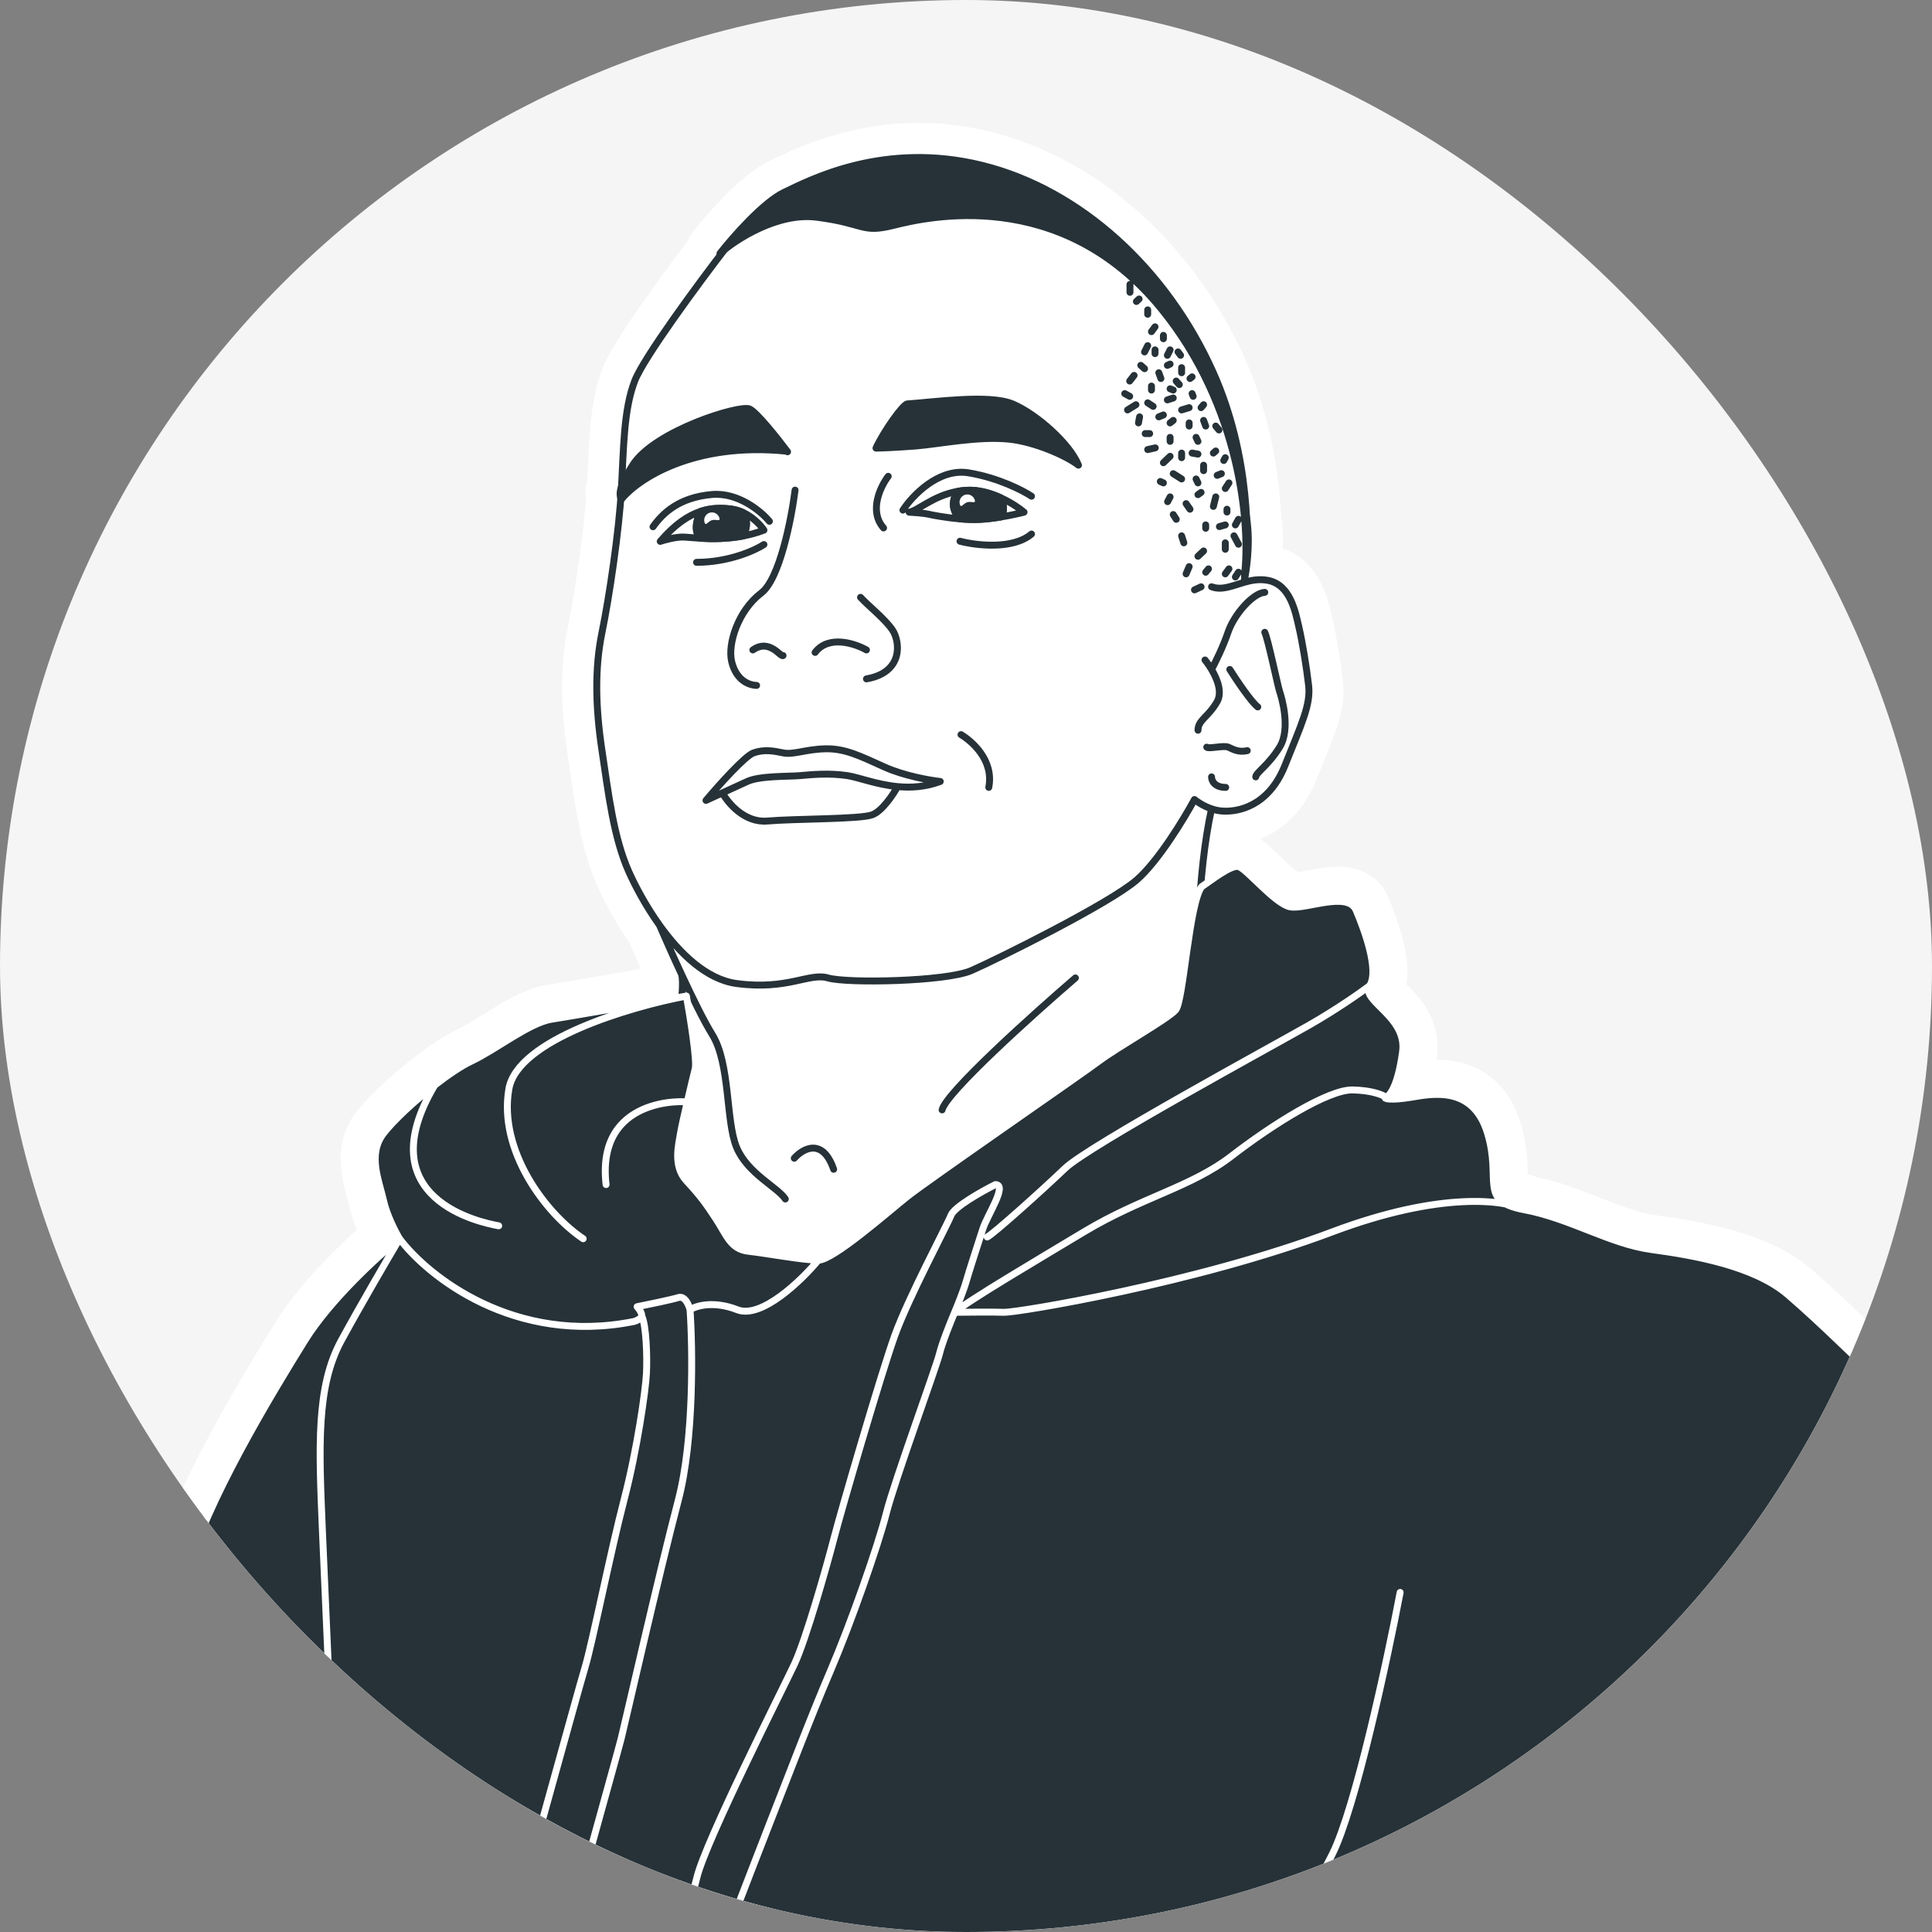 <?xml version="1.0" encoding="UTF-8"?> <svg xmlns="http://www.w3.org/2000/svg" width="882" height="882" viewBox="0 0 882 882" fill="none"><rect x="0" y="0" width="882" height="882" fill="#808080" stroke="none"/> <g clip-path="url(#clip0_3309_752)"> <rect width="882" height="882" rx="441" fill="#F5F5F5"></rect> <path d="M289.314 588.801C286.524 589.357 284.249 591.372 283.36 594.075C282.47 596.778 283.103 599.75 285.017 601.855L285.017 601.855C285.018 601.856 285.019 601.857 285.022 601.861L285.036 601.876C285.048 601.89 285.063 601.909 285.082 601.932C285.107 601.962 285.134 601.996 285.164 602.034C285.293 602.802 285.536 603.552 285.888 604.257C285.878 604.237 285.882 604.248 285.896 604.294C285.953 604.477 286.181 605.21 286.432 606.758C286.709 608.474 286.93 610.627 287.085 613.018C287.396 617.803 287.411 623.038 287.23 626.664C286.869 633.877 283.118 660.302 277.238 682.822C274.201 694.454 270.524 711.04 267.247 725.849L267.198 726.069C263.881 741.063 261.056 753.83 259.6 758.653C257.991 763.984 250.075 792.531 242.446 820.055L241.843 822.231C238.225 835.285 234.696 848.014 231.95 857.877C230.5 863.083 229.27 867.482 228.36 870.706C227.905 872.319 227.533 873.628 227.255 874.591C227.116 875.074 227.004 875.459 226.918 875.746C226.826 876.057 226.789 876.172 226.789 876.171C226.242 877.814 224.934 882.7 223.48 888.135C222.853 890.478 222.198 892.923 221.566 895.254C220.472 899.284 219.408 903.119 218.552 905.96C218.165 907.247 217.849 908.234 217.612 908.909C217.205 909.467 216.902 910.005 216.701 910.386C216.285 911.18 215.92 912.05 215.617 912.835C214.996 914.451 214.369 916.428 213.837 918.391C213.307 920.348 212.816 922.498 212.526 924.449C212.382 925.416 212.264 926.487 212.245 927.543C212.231 928.378 212.244 930.113 212.932 931.903C213.762 934.06 215.241 935.319 216.039 935.903C216.92 936.548 217.8 936.97 218.446 937.242C219.747 937.789 221.17 938.164 222.413 938.436C224.97 938.997 228.087 939.402 231.074 939.686C234.108 939.973 237.238 940.156 239.911 940.229C242.375 940.295 245.038 940.289 246.816 940.035C248.465 939.8 251.408 939.167 253.729 936.578C255.814 934.252 256.308 931.484 256.519 930.192C256.68 929.204 256.819 927.896 256.955 926.618C257.009 926.112 257.062 925.611 257.116 925.137C257.332 923.233 257.64 920.874 258.189 917.902C259.289 911.943 266.878 883.961 274.671 855.699C277.549 845.26 280.439 834.842 282.986 825.658C287.231 810.353 290.524 798.477 291.23 795.656C291.892 793.005 293.559 785.834 295.813 776.138C301.483 751.743 310.867 711.369 317.314 686.823C324.843 658.157 324.119 615.099 322.897 597.394C322.866 596.941 322.796 596.491 322.687 596.049C322.265 594.334 321.333 591.642 319.622 589.301C318.026 587.116 313.701 582.814 307.303 584.832C304.875 585.597 294.604 587.745 289.314 588.801ZM285.448 602.451C285.448 602.452 285.445 602.447 285.44 602.436C285.445 602.446 285.448 602.451 285.448 602.451ZM454.418 532.892C453.192 532.892 451.983 533.178 450.887 533.726C447.655 535.342 442.715 538.013 438.309 540.839C436.118 542.244 433.893 543.792 432.035 545.354C430.53 546.619 428.006 548.89 426.824 551.881C426.51 552.677 425.266 555.229 423.151 559.462C422.644 560.478 422.099 561.566 421.523 562.716C419.825 566.106 417.862 570.025 415.828 574.152C410.434 585.1 404.279 598.04 401.008 607.146C394.698 624.711 376.523 687.059 373.16 700.03C371.52 706.355 368.333 717.867 364.908 729.174C361.423 740.683 357.884 751.322 355.546 756.317C354.471 758.614 352.228 763.175 349.267 769.193C344.88 778.111 338.918 790.23 332.852 802.924C327.849 813.392 322.855 824.091 318.847 833.251C314.938 842.183 311.678 850.287 310.475 855.239C308.528 863.253 304.265 877.237 300.014 890.198C295.677 903.42 291.705 914.488 290.359 917.179C288.912 920.073 286.745 923.558 284.67 926.222C283.753 927.4 282.988 928.243 282.435 928.764C279.781 929.335 277.828 930.862 276.741 931.87C275.164 933.333 273.886 935.118 272.92 936.858C271.165 940.015 269.358 945.031 270.398 949.972C270.981 952.744 272.625 954.661 273.699 955.716C274.883 956.879 276.238 957.827 277.475 958.579C279.969 960.096 282.951 961.398 285.733 962.408C288.544 963.429 291.487 964.273 294.026 964.771C295.277 965.016 296.63 965.217 297.921 965.268C298.565 965.293 299.367 965.288 300.226 965.173C300.974 965.072 302.397 964.812 303.866 963.931C305.129 963.173 305.968 962.227 306.346 961.781C306.817 961.225 307.226 960.647 307.561 960.138C308.236 959.115 308.925 957.899 309.593 956.639C310.944 954.092 312.512 950.79 314.141 947.201C317.411 939.994 321.146 931.137 324.238 923.764C328.214 914.284 338.543 887.507 347.325 864.742C352.299 851.85 356.776 840.244 359.321 833.795C361.211 829.007 363.335 823.546 365.606 817.707C372.007 801.245 379.579 781.772 386.393 765.872C395.788 743.949 408.336 708.286 412.28 692.758C414.08 685.667 419.65 669.341 425.129 653.571C426.154 650.619 427.173 647.696 428.155 644.879C429.756 640.288 431.257 635.98 432.528 632.291C434.496 626.578 436.135 621.724 436.606 619.75C437.567 615.726 441.211 606.598 443.088 602.194L443.099 602.17C444.361 599.18 447.376 591.73 448.669 587.208C449.787 583.292 452.706 574.262 454.858 567.603C455.365 566.037 455.829 564.601 456.217 563.395C456.507 562.493 457.197 560.978 458.32 558.7C458.525 558.285 458.742 557.848 458.967 557.395C459.846 555.626 460.845 553.616 461.668 551.761C462.595 549.671 463.856 546.605 464.087 543.699C464.202 542.259 464.199 539.414 462.296 536.779C460.074 533.701 456.78 532.892 454.418 532.892Z" fill="white" stroke="white" stroke-width="15.792" stroke-linecap="round" stroke-linejoin="round"></path> <path d="M325.58 107.901C325.275 108.189 324.994 108.5 324.739 108.832C318.68 116.719 309.339 129.206 300.978 141.08C296.8 147.013 292.826 152.85 289.615 157.914C286.515 162.803 283.783 167.497 282.445 170.943C279.484 178.571 278.133 187.071 277.35 195.699C276.82 201.537 276.525 207.83 276.229 214.161C276.092 217.087 275.955 220.021 275.793 222.923C274.765 241.438 270.399 271.015 267.078 287.205C263.451 304.885 263.968 323.615 267.005 343.79C267.341 346.024 267.672 348.293 268.006 350.584C270.515 367.785 273.207 386.249 279.844 401.13C282.795 407.748 287.705 417.11 294.148 426.242C296.453 431.57 299.895 439.325 303.602 447.315C303.689 448.334 303.697 449.905 303.553 452.194C303.372 455.079 302.999 458.506 302.552 462.542L302.491 463.097C301.624 470.916 300.554 480.566 300.554 490.546C300.554 500.883 298.851 509.119 297.273 516.754C297.14 517.393 297.009 518.027 296.88 518.658C295.299 526.379 293.587 535.065 296.616 543.595C299.294 551.135 305.958 560.882 313.003 568.827C316.61 572.895 320.553 576.761 324.482 579.843C328.241 582.792 332.682 585.582 337.238 586.6C342.875 587.859 351.955 589.848 360.869 590.768C365.327 591.228 369.978 591.448 374.285 591.111C378.446 590.786 383.096 589.888 386.952 587.494C389.237 586.076 393.391 583.721 398.75 580.683C403.931 577.747 410.238 574.172 417.075 570.186C430.582 562.31 445.814 553.013 456.045 545.092C463.457 539.354 476.313 531.235 490.049 522.56C493.723 520.24 497.461 517.879 501.174 515.514C509.817 510.009 518.249 504.521 525.066 499.644C528.474 497.205 531.574 494.852 534.138 492.672C536.598 490.58 538.982 488.303 540.599 486.001C547.539 476.126 552.496 465.912 554.208 461.784C554.648 460.724 554.851 459.581 554.804 458.434C554.157 442.697 554.337 406.507 559.367 378.214C563.854 378.247 569.727 377.338 575.671 374.151C582.806 370.324 589.487 363.506 593.923 352.415C594.846 350.108 595.734 347.917 596.578 345.834C599.105 339.599 601.237 334.339 602.723 329.869C604.759 323.747 605.959 318.087 605.265 312.071C604.235 303.14 602.292 291.446 600.645 284.388C600.566 284.048 600.48 283.67 600.388 283.258C599.676 280.102 598.521 274.981 596.296 270.381C593.691 264.991 588.942 258.891 580.405 257.221C579.33 257.011 578.281 256.877 577.26 256.805C577.821 251.218 578.053 244.506 577.286 238.02C575.985 227.007 572.754 209.081 571.32 201.574C571.261 201.261 571.182 200.953 571.085 200.649L562.974 175.303C562.821 174.825 562.623 174.363 562.383 173.923L540.889 134.586C540.516 133.903 540.045 133.28 539.49 132.735L507.452 101.305C506.729 100.596 505.876 100.033 504.94 99.646L466.211 83.627C465.492 83.329 464.733 83.14 463.959 83.064L424.418 79.212C423.951 79.166 423.481 79.162 423.013 79.2L358.126 84.472C356.692 84.589 355.317 85.095 354.149 85.937L332.156 101.787C331.873 101.99 331.605 102.212 331.352 102.451L325.58 107.901Z" fill="white" stroke="white" stroke-width="15.792" stroke-linecap="round" stroke-linejoin="round"></path> <path d="M322.454 110.843C319.941 114.057 320.29 118.657 323.26 121.454C326.23 124.252 330.842 124.326 333.9 121.625C337.015 118.874 342.967 114.609 350.123 111.342C357.348 108.043 365.007 106.122 371.865 107.001C380.037 108.049 384.45 109.275 388.173 110.31C389.237 110.606 390.245 110.886 391.269 111.142C393.745 111.761 396.321 112.225 399.504 112.156C402.57 112.089 405.858 111.535 409.854 110.536C424.396 106.901 481.174 93.564 523.859 145.794C558.902 188.673 562.721 240.934 560.339 261.048C560.302 261.356 560.284 261.666 560.284 261.977V263.402C560.284 267.537 563.473 270.971 567.596 271.277C571.719 271.582 575.38 268.656 575.99 264.566C578.438 248.14 578.761 206.489 561.135 166.951C539.226 117.802 497.853 79.646 450.33 67.841C404.689 56.503 369.814 73.324 356.361 79.812C355.744 80.109 355.173 80.385 354.647 80.635C348.497 83.564 341.768 89.602 336.321 95.119C330.657 100.854 325.511 106.933 322.454 110.843Z" fill="white" stroke="white" stroke-width="15.792" stroke-linecap="round" stroke-linejoin="round"></path> <path d="M358.548 213.853C361.667 214.174 364.681 212.619 366.226 209.89C367.772 207.162 367.556 203.777 365.677 201.267C363.4 198.225 359.857 193.674 356.41 189.632C354.694 187.618 352.923 185.639 351.298 184.009C349.949 182.656 347.871 180.671 345.661 179.601C343.924 178.761 342.221 178.63 341.362 178.593C340.311 178.548 339.246 178.613 338.267 178.717C336.295 178.926 334.005 179.368 331.596 179.953C326.743 181.133 320.76 183.055 314.653 185.539C308.553 188.02 302.122 191.145 296.46 194.793C290.923 198.36 285.498 202.821 282.116 208.191C279.778 211.903 277.684 215.567 276.453 218.99C275.245 222.349 274.347 226.913 276.501 231.406C277.672 233.849 280.014 235.521 282.705 235.835C285.396 236.149 288.06 235.062 289.763 232.954C295.308 226.09 318.089 209.689 358.548 213.853ZM392.732 201.3C391.616 203.744 391.821 206.587 393.273 208.847C394.726 211.107 397.229 212.473 399.915 212.473C402.468 212.473 410.308 212.128 418.601 211.482C421.74 211.238 425.867 210.694 430.169 210.127C433.1 209.741 436.111 209.344 438.947 209.023C446.507 208.17 453.936 207.688 460.128 208.366C464.888 208.886 470.574 210.494 475.863 212.583C481.226 214.701 485.468 217.03 487.531 218.617C490.351 220.786 494.273 220.802 497.11 218.655C499.947 216.508 500.998 212.729 499.676 209.426C497.013 202.768 491.096 195.913 485.107 190.457C479.008 184.901 471.721 179.788 465.277 177.103C461.431 175.501 456.86 174.818 452.514 174.524C448.047 174.222 443.197 174.296 438.484 174.529C432.86 174.807 426.555 175.385 421.349 175.862C418.316 176.139 415.656 176.383 413.719 176.514C411.871 176.638 410.501 177.344 409.886 177.693C409.155 178.108 408.554 178.569 408.119 178.932C407.245 179.66 406.421 180.517 405.713 181.312C404.263 182.939 402.662 185.027 401.12 187.208C398.065 191.529 394.699 196.987 392.732 201.3ZM290.989 225.543C290.989 225.544 290.989 225.533 290.991 225.511C290.991 225.532 290.99 225.543 290.989 225.543Z" fill="white" stroke="white" stroke-width="15.792" stroke-linecap="round" stroke-linejoin="round"></path> <path d="M413.601 226.051C409.752 226.753 406.975 230.187 407.133 234.133C407.295 238.202 410.526 241.48 414.592 241.702C416.952 241.831 420.975 242.167 422.116 242.438C424.167 242.927 430.588 244.164 437.614 244.747C440.879 245.019 444.429 245.163 447.825 244.991C451.209 244.82 454.777 244.363 458.004 243.837C462.784 243.059 467.116 242.078 469.494 241.458C472.347 240.714 474.548 238.442 475.201 235.567C475.854 232.691 474.851 229.692 472.599 227.788C469.909 225.514 465.392 222.44 459.984 219.998C454.602 217.568 447.674 215.461 440.425 215.961C438.907 216.066 437.446 216.247 436.04 216.49C429.016 217.705 423.498 220.454 419.5 222.714C418.226 223.435 417.445 223.9 416.771 224.301C416.116 224.691 415.562 225.021 414.755 225.467C414.061 225.85 413.706 226.004 413.601 226.051ZM351.579 249.388C353.802 248.534 355.521 246.722 356.257 244.457C356.992 242.192 356.667 239.716 355.37 237.718C353.384 234.659 348.939 229.77 342.595 226.831C340.347 225.791 337.795 224.964 334.985 224.591C329.878 223.913 323.938 223.803 317.436 225.937C315.476 226.58 313.075 227.632 311.203 229.816C309.477 231.828 308.894 234.084 308.681 234.91C308.668 234.96 308.657 235.004 308.646 235.043L308.639 235.071C308.408 235.942 308.302 236.343 308.025 236.933C307.742 237.532 307.168 238.54 305.89 240.035C303.901 242.358 303.434 245.621 304.689 248.41C305.944 251.198 308.697 253.011 311.755 253.063C312.148 253.07 312.888 253.128 314.381 253.253C315.738 253.366 317.474 253.511 319.457 253.622C324.957 253.93 332.577 253.997 340.754 252.439C344.271 251.769 347.924 250.793 351.579 249.388Z" stroke="white" stroke-width="15.792" stroke-linecap="round" stroke-linejoin="round"></path> <path d="M345.473 229.103C344.705 228.13 343.718 227.352 342.594 226.831C340.346 225.791 337.794 224.964 334.984 224.591C329.878 223.913 323.937 223.803 317.435 225.937C315.52 226.565 313.917 227.903 312.956 229.675C311.845 231.725 310.512 235.009 310.1 238.601C309.704 242.058 310.011 247.779 314.844 251.805C316.147 252.89 317.763 253.527 319.456 253.622C324.956 253.93 332.576 253.997 340.753 252.439C343.087 251.995 345.096 250.523 346.224 248.433C350.582 240.358 348.404 232.816 345.473 229.103Z" fill="white" stroke="white" stroke-width="15.792" stroke-linecap="round" stroke-linejoin="round"></path> <path d="M436.041 216.49C434.242 216.801 432.606 217.726 431.412 219.107C429.595 221.21 427.725 224.634 427.383 228.821C427.009 233.393 428.521 238.297 432.686 242.462C434.007 243.783 435.753 244.593 437.615 244.747C440.879 245.019 444.429 245.163 447.825 244.991C451.21 244.819 454.778 244.363 458.005 243.837C459.863 243.535 461.552 242.578 462.767 241.14C465.838 237.504 466.252 233.312 465.911 230.273C465.582 227.332 464.503 224.773 463.484 223.095C462.657 221.733 461.437 220.654 459.985 219.998C454.603 217.568 447.675 215.461 440.426 215.961C438.908 216.066 437.447 216.247 436.041 216.49Z" fill="white" stroke="white" stroke-width="15.792" stroke-linecap="round" stroke-linejoin="round"></path> <path d="M362.97 223.752C361.328 236.754 355.944 264.35 347.534 270.715C337.021 278.671 332.049 294.014 334.038 302.111C336.027 310.209 341.425 312.766 345.403 312.908M392.852 272.704C396.83 276.966 403.791 282.364 407.343 287.479C410.895 292.593 412.742 306.941 395.552 309.925M405.496 217.44C401.945 222.081 396.546 233.295 403.365 241.023M395.552 296.713C390.295 293.729 378.248 289.78 372.111 297.849M357.478 299.27C356.484 300.264 351.369 291.314 343.698 296.713" stroke="white" stroke-width="15.792" stroke-linecap="round" stroke-linejoin="round"></path> <path d="M328.427 236.449C328.988 238.327 326.904 236.905 325.026 237.467C323.148 238.029 322.188 240.362 321.626 238.484C321.064 236.606 322.131 234.628 324.009 234.066C325.887 233.505 327.865 234.571 328.427 236.449Z" fill="white"></path> <path d="M445 228.258C445.562 230.136 443.477 228.713 441.599 229.275C439.722 229.837 438.761 232.171 438.199 230.293C437.637 228.415 438.704 226.437 440.582 225.875C442.46 225.313 444.438 226.38 445 228.258Z" fill="white"></path> <mask id="path-12-outside-1_3309_752" maskUnits="userSpaceOnUse" x="39.73" y="379.538" width="1154" height="682" fill="black"> <rect fill="white" x="39.73" y="379.538" width="1154" height="682"></rect> <path d="M548.683 404.713C552.68 402.115 561.774 394.799 565.371 395.599C568.968 396.398 581.958 412.585 588.952 413.984C595.947 415.383 615.331 406.59 619.128 415.583C622.925 424.576 629.72 442.961 625.323 449.956C620.927 456.95 642.51 463.945 640.311 480.132C638.113 496.319 634.316 500.316 632.717 500.915C631.119 501.515 634.716 502.514 644.308 500.915C653.901 499.317 672.486 495.52 679.081 517.302C684.517 535.259 678.003 544.66 687.413 549.648C691.211 550.357 694.031 551.31 695.867 552.275C717.051 556.271 734.837 567.862 754.021 570.46C773.206 573.058 800.784 577.854 816.172 591.044C831.56 604.233 848.946 621.82 855.141 627.215C861.336 632.611 883.519 664.186 894.31 680.573C905.102 696.96 936.987 728.235 996.988 790.378C1056.99 852.522 1145.56 963.237 1152.7 980.38C1158.42 994.094 1171.27 1029.43 1176.99 1045.38H884.844C882.618 1042.1 876.948 1032.65 872.082 1021.13C867.215 1009.6 856.392 993.272 851.59 986.548L836.221 976.943C832.272 983.453 823.157 997.499 818.29 1001.6C813.424 1005.7 808.792 1029.77 807.084 1041.3V1045.38H121.569H79.631C79.011 1039.07 77.323 1024.04 75.537 1014.4C73.303 1002.36 74.42 993.322 72.931 974.339C71.442 955.356 67.72 951.262 65.115 931.907C62.509 912.551 66.976 905.479 60.649 885.38C54.321 865.28 54.693 854.486 58.415 809.821C62.137 765.155 77.025 751.383 85.214 719.001C93.403 686.618 124.669 635.253 139.185 611.932C150.798 593.276 172.836 573.208 182.404 565.506C180.589 562.517 176.576 554.811 175.04 547.895C173.118 539.25 167.675 527.083 175.04 517.478C179.509 511.648 189.051 502.751 198.438 495.441C204.517 490.707 210.532 486.638 215.063 484.499C226.589 479.056 241.638 466.889 251.884 465.288C260.081 464.007 296.283 457.71 313.359 454.722C315.078 464.256 318.289 484.23 317.382 487.855C316.806 490.158 315.235 496.678 313.74 503.127C312.294 509.362 310.92 515.531 310.586 517.758C309.906 522.289 307.071 532.257 313.359 539.053C319.648 545.85 322.14 549.248 326.897 556.497C331.655 563.747 333.467 570.316 341.622 571.222C349.778 572.129 366.769 575.3 373.565 575.3C380.361 575.3 405.055 553.552 414.116 546.303C423.178 539.053 493.406 490.658 501.562 484.499C509.717 478.34 533.051 465.2 536.676 461.123C540.301 457.045 542.828 411.747 548.683 404.713Z"></path> </mask> <path d="M548.683 404.713C552.68 402.115 561.774 394.799 565.371 395.599C568.968 396.398 581.958 412.585 588.952 413.984C595.947 415.383 615.331 406.59 619.128 415.583C622.925 424.576 629.72 442.961 625.323 449.956C620.927 456.95 642.51 463.945 640.311 480.132C638.113 496.319 634.316 500.316 632.717 500.915C631.119 501.515 634.716 502.514 644.308 500.915C653.901 499.317 672.486 495.52 679.081 517.302C684.517 535.259 678.003 544.66 687.413 549.648C691.211 550.357 694.031 551.31 695.867 552.275C717.051 556.271 734.837 567.862 754.021 570.46C773.206 573.058 800.784 577.854 816.172 591.044C831.56 604.233 848.946 621.82 855.141 627.215C861.336 632.611 883.519 664.186 894.31 680.573C905.102 696.96 936.987 728.235 996.988 790.378C1056.99 852.522 1145.56 963.237 1152.7 980.38C1158.42 994.094 1171.27 1029.43 1176.99 1045.38H884.844C882.618 1042.1 876.948 1032.65 872.082 1021.13C867.215 1009.6 856.392 993.272 851.59 986.548L836.221 976.943C832.272 983.453 823.157 997.499 818.29 1001.6C813.424 1005.7 808.792 1029.77 807.084 1041.3V1045.38H121.569H79.631C79.011 1039.07 77.323 1024.04 75.537 1014.4C73.303 1002.36 74.42 993.322 72.931 974.339C71.442 955.356 67.72 951.262 65.115 931.907C62.509 912.551 66.976 905.479 60.649 885.38C54.321 865.28 54.693 854.486 58.415 809.821C62.137 765.155 77.025 751.383 85.214 719.001C93.403 686.618 124.669 635.253 139.185 611.932C150.798 593.276 172.836 573.208 182.404 565.506C180.589 562.517 176.576 554.811 175.04 547.895C173.118 539.25 167.675 527.083 175.04 517.478C179.509 511.648 189.051 502.751 198.438 495.441C204.517 490.707 210.532 486.638 215.063 484.499C226.589 479.056 241.638 466.889 251.884 465.288C260.081 464.007 296.283 457.71 313.359 454.722C315.078 464.256 318.289 484.23 317.382 487.855C316.806 490.158 315.235 496.678 313.74 503.127C312.294 509.362 310.92 515.531 310.586 517.758C309.906 522.289 307.071 532.257 313.359 539.053C319.648 545.85 322.14 549.248 326.897 556.497C331.655 563.747 333.467 570.316 341.622 571.222C349.778 572.129 366.769 575.3 373.565 575.3C380.361 575.3 405.055 553.552 414.116 546.303C423.178 539.053 493.406 490.658 501.562 484.499C509.717 478.34 533.051 465.2 536.676 461.123C540.301 457.045 542.828 411.747 548.683 404.713Z" fill="white"></path> <path d="M630.118 456.229C633.583 453.581 634.245 448.626 631.597 445.161C628.949 441.696 623.993 441.034 620.529 443.682L630.118 456.229ZM627.931 507.195C631.399 509.839 636.354 509.17 638.997 505.702C641.641 502.233 640.972 497.279 637.504 494.636L627.931 507.195ZM687.413 549.648L691.111 542.671C690.406 542.297 689.648 542.033 688.864 541.886L687.413 549.648ZM694.403 560.034C698.689 560.842 702.818 558.024 703.626 553.739C704.435 549.453 701.617 545.324 697.331 544.516L694.403 560.034ZM893.67 688.443C898.017 688.796 901.827 685.559 902.18 681.213C902.533 676.866 899.296 673.056 894.95 672.703L893.67 688.443ZM829.238 980.629C831.274 984.485 836.05 985.961 839.907 983.925C843.763 981.89 845.239 977.113 843.203 973.257L829.238 980.629ZM114.217 1042.5C112.627 1046.56 114.629 1051.14 118.69 1052.73C122.75 1054.32 127.331 1052.32 128.921 1048.26L114.217 1042.5ZM129.573 1014.4L137.344 1015.81L129.573 1014.4ZM138.218 907.783L130.374 906.884L138.218 907.783ZM151.666 815.89L143.771 816.032L151.666 815.89ZM147.183 698.702L155.072 698.374L155.072 698.373L147.183 698.702ZM147.128 697.37L155.017 697.042L155.017 697.041L147.128 697.37ZM155.828 611.932L162.76 615.713L155.828 611.932ZM182.404 565.506L188.712 560.756C187.129 558.654 184.603 557.478 181.975 557.621C179.347 557.764 176.964 559.207 175.618 561.468L182.404 565.506ZM314.814 462.482C319.1 461.679 321.923 457.553 321.12 453.267C320.316 448.98 316.19 446.157 311.904 446.961L314.814 462.482ZM379.64 580.344C382.426 576.989 381.964 572.011 378.609 569.226C375.254 566.44 370.276 566.901 367.49 570.256L379.64 580.344ZM597.514 468.074L593.596 461.219V461.219L597.514 468.074ZM486.235 533.355L480.777 527.649V527.649L486.235 533.355ZM447.423 557.529C443.453 559.334 441.698 564.015 443.502 567.985C445.307 571.955 449.988 573.71 453.958 571.906L447.423 557.529ZM617.493 497.578L617.328 505.472L617.493 497.578ZM494.83 562.394L498.902 569.16H498.902L494.83 562.394ZM608.2 562.394L610.985 569.783L608.2 562.394ZM458.357 599.1L458.686 591.211H458.686L458.357 599.1ZM232.314 497.114L240.094 498.464L232.314 497.114ZM261.836 572.064C265.458 574.492 270.363 573.524 272.791 569.902C275.219 566.28 274.251 561.375 270.629 558.947L261.836 572.064ZM307.784 508.31C310.646 511.6 315.634 511.946 318.923 509.083C322.213 506.22 322.559 501.233 319.696 497.943L307.784 508.31ZM268.842 541.686C269.337 546.018 273.25 549.129 277.583 548.634C281.916 548.139 285.026 544.225 284.531 539.892L268.842 541.686ZM205.223 499.48C207.453 495.733 206.224 490.887 202.477 488.656C198.73 486.426 193.884 487.655 191.653 491.402L205.223 499.48ZM226.255 567.375C230.546 568.155 234.656 565.309 235.436 561.019C236.217 556.729 233.371 552.618 229.08 551.838L226.255 567.375ZM289.464 603.282L291.017 611.023C291.224 610.982 291.43 610.932 291.633 610.874L289.464 603.282ZM290.858 596.545L289.312 588.801C286.522 589.358 284.247 591.373 283.358 594.076C282.468 596.778 283.101 599.751 285.015 601.856L290.858 596.545ZM309.675 592.363L307.301 584.833L307.301 584.833L309.675 592.363ZM309.675 684.818L317.312 686.824V686.824L309.675 684.818ZM283.568 793.742L291.228 795.657H291.228L283.568 793.742ZM250.422 916.469L258.187 917.903H258.187L250.422 916.469ZM220.3 929.07L227.67 926.235L220.3 929.07ZM267.157 760.936L274.716 763.218L267.157 760.936ZM284.876 684.818L277.236 682.823L284.876 684.818ZM295.114 627.059L287.228 626.664L295.114 627.059ZM454.416 540.789V532.893C453.19 532.893 451.981 533.178 450.885 533.727L454.416 540.789ZM434.166 554.784L426.823 551.882L434.166 554.784ZM380.801 702.012L388.445 703.994L380.801 702.012ZM318.146 857.103L310.473 855.239L318.146 857.103ZM297.42 920.711L304.482 924.242H304.482L297.42 920.711ZM278.123 948.347L270.396 949.973L278.123 948.347ZM299.802 957.161L295.74 950.391H295.74L299.802 957.161ZM351.975 830.897L359.32 833.796V833.796L351.975 830.897ZM379.134 762.762L386.391 765.872L379.134 762.762ZM404.625 690.815L396.972 688.872L404.625 690.815ZM428.925 617.916L436.605 619.75L436.605 619.75L428.925 617.916ZM441.075 585.039L448.667 587.209L448.667 587.209L441.075 585.039ZM448.698 560.978L456.215 563.395V563.395L448.698 560.978ZM798.958 896.915L791.348 899.02V899.02L798.958 896.915ZM646.953 728.456C647.769 724.173 644.957 720.038 640.674 719.222C636.39 718.406 632.256 721.218 631.44 725.501L646.953 728.456ZM608.2 846.525L615.255 850.07L608.2 846.525ZM557.303 936.435L550.509 932.41C549.788 933.629 549.407 935.019 549.407 936.435H557.303ZM549.407 991.486C549.407 995.847 552.942 999.382 557.303 999.382C561.663 999.382 565.198 995.847 565.198 991.486H549.407ZM683.716 556.624C686.709 558.211 690.304 559.26 694.403 560.034L697.331 544.516C693.989 543.885 692.128 543.21 691.111 542.671L683.716 556.624ZM128.921 1048.26C130.63 1043.9 134.449 1031.86 137.344 1015.81L121.803 1013C119.062 1028.2 115.497 1039.23 114.217 1042.5L128.921 1048.26ZM137.344 1015.81C139.207 1005.47 140.51 985.927 141.776 965.791C143.064 945.301 144.331 923.794 146.063 908.682L130.374 906.884C128.583 922.509 127.289 944.547 126.016 964.801C124.72 985.408 123.462 1003.8 121.803 1013L137.344 1015.81ZM146.063 908.682C147.771 893.77 151.151 880.327 154.239 865.218C157.287 850.302 159.896 834.362 159.561 815.748L143.771 816.032C144.076 832.958 141.722 847.596 138.767 862.056C135.851 876.325 132.187 891.057 130.374 906.884L146.063 908.682ZM159.561 815.748C158.918 780.083 156.668 736.666 155.072 698.374L139.294 699.031C140.901 737.583 143.133 780.616 143.771 816.032L159.561 815.748ZM155.072 698.373L155.017 697.042L139.239 697.699L139.294 699.031L155.072 698.373ZM155.017 697.041C154.225 678.048 153.581 662.384 154.494 648.871C155.4 635.451 157.816 624.778 162.76 615.713L148.897 608.151C142.448 619.974 139.727 633.159 138.738 647.807C137.755 662.361 138.458 678.972 139.239 697.7L155.017 697.041ZM162.76 615.713C171.913 598.933 184.194 577.939 189.189 569.543L175.618 561.468C170.581 569.935 158.186 591.12 148.897 608.151L162.76 615.713ZM620.529 443.682C616.937 446.427 606.278 453.972 593.596 461.219L601.431 474.93C614.768 467.309 626.011 459.368 630.118 456.229L620.529 443.682ZM593.596 461.219C585.209 466.012 560.786 479.364 535.885 493.5C523.637 500.453 511.506 507.467 501.742 513.402C496.865 516.367 492.522 519.096 489.027 521.433C485.679 523.673 482.665 525.843 480.777 527.649L491.692 539.061C492.476 538.311 494.435 536.815 497.807 534.559C501.034 532.401 505.16 529.805 509.945 526.896C519.507 521.084 531.478 514.16 543.681 507.233C567.683 493.607 593.556 479.43 601.431 474.93L593.596 461.219ZM480.777 527.649C475.525 532.673 467.354 540.154 460.172 546.528C456.582 549.715 453.282 552.587 450.744 554.716C449.469 555.786 448.437 556.626 447.68 557.211C446.604 558.045 446.738 557.841 447.423 557.529L453.958 571.906C455.282 571.304 456.672 570.221 457.346 569.7C458.34 568.93 459.553 567.939 460.895 566.813C463.592 564.55 467.014 561.57 470.655 558.339C477.934 551.878 486.258 544.259 491.692 539.061L480.777 527.649ZM637.504 494.636C635.667 493.235 632.98 492.112 630.002 491.306C626.812 490.444 622.705 489.789 617.657 489.684L617.328 505.472C621.201 505.553 624.027 506.05 625.881 506.551C627.945 507.109 628.41 507.56 627.931 507.195L637.504 494.636ZM617.657 489.684C613.231 489.592 608.315 491.064 603.791 492.878C599.061 494.775 593.873 497.417 588.622 500.427C578.107 506.453 566.77 514.276 557.376 521.53L567.027 534.029C575.986 527.111 586.719 519.718 596.474 514.128C601.357 511.33 605.854 509.065 609.669 507.535C613.689 505.923 616.179 505.449 617.328 505.472L617.657 489.684ZM557.376 521.53C549.064 527.947 539.623 532.317 528.325 537.238C517.188 542.089 504.417 547.41 490.759 555.629L498.902 569.16C511.495 561.581 523.234 556.68 534.631 551.716C545.868 546.822 556.986 541.782 567.027 534.029L557.376 521.53ZM490.759 555.629C480.322 561.91 467.134 569.741 455.805 576.656C444.771 583.391 434.598 589.789 430.719 593.075L440.926 605.125C443.629 602.835 452.459 597.2 464.033 590.135C475.313 583.25 488.337 575.517 498.902 569.16L490.759 555.629ZM688.864 541.886C673.346 538.986 645.362 539.951 605.416 555.006L610.985 569.783C649.056 555.435 674.042 555.181 685.963 557.409L688.864 541.886ZM605.416 555.006C574.802 566.543 539.158 575.681 510.351 581.916C495.976 585.027 483.374 587.4 474.05 588.977C469.384 589.766 465.57 590.35 462.784 590.727C459.63 591.154 458.529 591.205 458.686 591.211L458.028 606.989C459.578 607.054 462.26 606.734 464.901 606.376C467.91 605.969 471.904 605.356 476.683 604.548C486.249 602.93 499.086 600.512 513.692 597.35C542.848 591.04 579.338 581.709 610.985 569.783L605.416 555.006ZM458.686 591.211C453.955 591.014 441.278 591.129 435.714 591.205L435.93 606.995C441.673 606.917 453.837 606.814 458.028 606.989L458.686 591.211ZM311.904 446.961C298.821 449.414 278.933 454.533 261.641 462.025C253.01 465.764 244.674 470.244 238.109 475.516C231.663 480.694 225.987 487.396 224.535 495.764L240.094 498.464C240.593 495.587 242.85 491.963 247.998 487.828C253.029 483.788 259.949 479.968 267.918 476.515C283.825 469.623 302.509 464.79 314.814 462.482L311.904 446.961ZM224.535 495.764C221.68 512.212 226.635 528.312 234.142 541.447C241.649 554.583 252.166 565.582 261.836 572.064L270.629 558.947C263.107 553.905 254.226 544.763 247.852 533.611C241.478 522.459 238.07 510.125 240.094 498.464L224.535 495.764ZM319.696 497.943C318.556 496.633 317.281 496.061 317.029 495.945C316.561 495.73 316.169 495.604 315.966 495.543C315.543 495.416 315.188 495.347 315.017 495.316C314.633 495.245 314.273 495.203 314.01 495.176C313.446 495.118 312.785 495.079 312.069 495.059C310.618 495.019 308.689 495.05 306.454 495.243C302.033 495.627 296.048 496.678 290.1 499.342C284.098 502.031 277.912 506.473 273.661 513.68C269.392 520.92 267.527 530.184 268.842 541.686L284.531 539.892C283.523 531.066 285.081 525.404 287.264 521.702C289.465 517.969 292.762 515.454 296.556 513.754C300.404 512.03 304.53 511.261 307.818 510.976C309.438 510.836 310.763 510.821 311.627 510.845C312.068 510.857 312.329 510.878 312.41 510.886C312.47 510.892 312.362 510.884 312.157 510.846C312.075 510.831 311.791 510.778 311.419 510.667C311.242 510.613 310.87 510.495 310.419 510.287C310.182 510.178 308.918 509.614 307.784 508.31L319.696 497.943ZM229.08 551.838C225.259 551.143 212.251 548.425 203.842 540.752C199.909 537.163 197.173 532.664 196.681 526.659C196.174 520.469 197.97 511.663 205.223 499.48L191.653 491.402C183.362 505.331 180.081 517.428 180.942 527.947C181.819 538.651 186.896 546.668 193.198 552.418C205.259 563.423 222.41 566.676 226.255 567.375L229.08 551.838ZM176.096 570.255C190.221 589.016 232.504 622.766 291.017 611.023L287.91 595.54C237.142 605.728 200.426 576.317 188.712 560.756L176.096 570.255ZM319.443 604.478C319.409 604.501 320.697 603.76 323.359 603.536C325.854 603.326 329.389 603.593 333.756 605.295L339.492 590.582C326.422 585.487 315.64 587.985 310.594 591.398L319.443 604.478ZM333.756 605.295C338.952 607.321 344.261 606.483 348.567 604.96C352.932 603.415 357.176 600.854 360.954 598.1C368.525 592.58 375.485 585.348 379.64 580.344L367.49 570.256C363.9 574.58 357.872 580.804 351.65 585.34C348.531 587.614 345.677 589.231 343.299 590.073C340.86 590.936 339.778 590.693 339.492 590.582L333.756 605.295ZM291.633 610.874C292.682 610.574 294.207 610.006 295.675 609.104C296.417 608.648 297.408 607.948 298.326 606.936C299.233 605.936 300.423 604.234 300.765 601.843L285.132 599.61C285.381 597.869 286.224 596.773 286.63 596.326C287.046 595.867 287.381 595.665 287.411 595.647C287.474 595.608 287.466 595.62 287.382 595.655C287.301 595.689 287.256 595.701 287.295 595.69L291.633 610.874ZM300.765 601.843C301.049 599.855 300.638 598.176 300.311 597.182C299.961 596.113 299.494 595.198 299.098 594.513C298.314 593.158 297.386 591.988 296.7 591.233L285.015 601.856C285.015 601.856 285.017 601.858 285.02 601.861C285.023 601.865 285.028 601.87 285.034 601.877C285.046 601.891 285.062 601.91 285.08 601.933C285.119 601.979 285.164 602.037 285.212 602.101C285.315 602.239 285.39 602.353 285.429 602.421C285.482 602.513 285.404 602.401 285.307 602.105C285.254 601.946 285.173 601.663 285.121 601.276C285.068 600.893 285.031 600.316 285.132 599.61L300.765 601.843ZM292.403 604.288C297.203 603.33 308.583 600.986 312.05 599.893L307.301 584.833C304.873 585.598 294.602 587.746 289.312 588.801L292.403 604.288ZM312.049 599.893C311.455 600.081 310.744 600.177 309.976 600.104C309.218 600.031 308.579 599.81 308.09 599.561C307.618 599.32 307.305 599.064 307.134 598.905C306.962 598.745 306.88 598.634 306.869 598.618C306.862 598.608 306.959 598.749 307.094 599.068C307.221 599.37 307.31 599.658 307.352 599.827L322.685 596.05C322.263 594.335 321.331 591.643 319.62 589.302C318.024 587.117 313.699 582.815 307.301 584.833L312.049 599.893ZM307.141 598.482C308.343 615.908 308.874 656.785 302.038 682.812L317.312 686.824C324.841 658.158 324.117 615.1 322.896 597.395L307.141 598.482ZM302.038 682.812C293.091 716.876 277.969 783.579 275.907 791.827L291.228 795.657C293.558 786.336 308.302 721.126 317.312 686.824L302.038 682.812ZM275.907 791.827C274.84 796.097 267.203 823.368 259.446 851.502C251.806 879.208 243.92 908.198 242.658 915.036L258.187 917.903C259.287 911.944 266.876 883.962 274.669 855.7C282.344 827.865 290.099 800.171 291.228 795.657L275.907 791.827ZM242.658 915.036C242.025 918.462 241.669 921.198 241.423 923.354C241.152 925.742 241.076 926.766 240.931 927.651C240.773 928.623 240.787 927.356 241.968 926.039C243.384 924.459 244.999 924.343 244.581 924.403L246.814 940.036C248.463 939.8 251.407 939.168 253.727 936.579C255.812 934.253 256.307 931.485 256.517 930.193C256.742 928.813 256.924 926.81 257.114 925.138C257.331 923.234 257.638 920.875 258.187 917.903L242.658 915.036ZM244.581 924.403C244.607 924.399 244.513 924.413 244.256 924.429C244.015 924.444 243.697 924.457 243.3 924.465C242.504 924.481 241.498 924.475 240.337 924.444C238.014 924.381 235.238 924.219 232.563 923.965C229.84 923.707 227.445 923.374 225.794 923.012C225.398 922.925 225.09 922.846 224.861 922.78C224.621 922.71 224.536 922.673 224.564 922.685C224.583 922.693 224.662 922.727 224.784 922.792C224.902 922.855 225.11 922.974 225.367 923.163C225.757 923.449 226.963 924.398 227.67 926.235L212.93 931.904C213.76 934.061 215.239 935.32 216.037 935.904C216.918 936.549 217.799 936.971 218.445 937.243C219.745 937.79 221.168 938.165 222.411 938.437C224.968 938.998 228.085 939.403 231.072 939.686C234.106 939.974 237.236 940.157 239.909 940.229C242.373 940.296 245.036 940.29 246.814 940.036L244.581 924.403ZM227.67 926.235C227.93 926.912 227.996 927.426 228.015 927.589C228.037 927.788 228.032 927.879 228.033 927.821C228.035 927.695 228.057 927.357 228.144 926.774C228.315 925.624 228.648 924.107 229.078 922.52C229.506 920.94 229.974 919.496 230.356 918.503C230.448 918.263 230.526 918.074 230.588 917.931C230.653 917.782 230.684 917.724 230.678 917.734C230.674 917.742 230.65 917.787 230.606 917.861C230.564 917.931 230.48 918.065 230.352 918.239C230.234 918.4 230.009 918.69 229.672 919.023C229.367 919.324 228.735 919.898 227.769 920.382L220.706 906.257C218.87 907.175 217.865 908.564 217.624 908.892C217.209 909.456 216.902 910.001 216.7 910.387C216.283 911.18 215.918 912.05 215.616 912.836C214.995 914.452 214.367 916.429 213.835 918.392C213.305 920.349 212.814 922.499 212.524 924.45C212.38 925.417 212.262 926.488 212.244 927.543C212.229 928.379 212.242 930.114 212.93 931.904L227.67 926.235ZM227.769 920.382C229.845 919.344 230.865 917.668 230.958 917.526C231.294 917.017 231.529 916.547 231.662 916.266C231.942 915.676 232.184 915.047 232.374 914.523C232.771 913.43 233.216 912.028 233.672 910.513C234.594 907.448 235.708 903.433 236.804 899.391C239.085 890.985 241.174 882.95 241.769 881.166L226.788 876.172C226.004 878.522 223.664 887.517 221.564 895.255C220.47 899.285 219.406 903.12 218.55 905.961C218.117 907.4 217.773 908.465 217.529 909.138C217.399 909.496 217.357 909.575 217.398 909.49C217.411 909.462 217.536 909.195 217.775 908.833C217.895 908.65 218.131 908.311 218.488 907.923C218.793 907.592 219.525 906.848 220.706 906.257L227.769 920.382ZM241.769 881.166C242.544 878.842 250.074 851.65 257.662 824.274C265.34 796.574 273.175 768.321 274.716 763.218L259.598 758.654C257.989 763.985 250.073 792.532 242.444 820.056C238.617 833.864 234.847 847.467 231.948 857.878C230.498 863.084 229.268 867.483 228.358 870.707C227.903 872.32 227.531 873.628 227.253 874.592C227.114 875.075 227.002 875.46 226.916 875.747C226.821 876.068 226.785 876.18 226.788 876.172L241.769 881.166ZM274.716 763.218C276.403 757.629 279.426 743.895 282.664 729.261C285.964 714.348 289.571 698.092 292.516 686.812L277.236 682.823C274.199 694.455 270.522 711.041 267.245 725.85C263.906 740.939 261.061 753.808 259.598 758.654L274.716 763.218ZM292.516 686.812C298.6 663.51 302.573 635.99 303 627.453L287.228 626.664C286.867 633.877 283.116 660.302 277.236 682.823L292.516 686.812ZM303 627.453C303.212 623.203 303.19 617.363 302.842 611.996C302.668 609.311 302.404 606.619 302.019 604.236C301.669 602.075 301.105 599.383 300.011 597.195L285.886 604.257C285.838 604.16 286.116 604.821 286.43 606.759C286.708 608.475 286.929 610.628 287.084 613.018C287.394 617.804 287.409 623.039 287.228 626.664L303 627.453ZM450.885 533.727C447.653 535.343 442.713 538.014 438.307 540.84C436.116 542.245 433.891 543.793 432.033 545.355C430.528 546.62 428.004 548.891 426.823 551.882L441.509 557.686C441.09 558.747 440.715 558.687 442.193 557.444C443.32 556.497 444.916 555.361 446.832 554.132C450.641 551.69 455.064 549.293 457.947 547.851L450.885 533.727ZM426.823 551.882C426.508 552.678 425.265 555.23 423.149 559.463C421.147 563.471 418.549 568.626 415.827 574.152C410.432 585.101 404.277 598.041 401.006 607.146L415.868 612.485C418.791 604.348 424.547 592.183 429.992 581.132C432.689 575.658 435.243 570.59 437.276 566.521C439.196 562.678 440.871 559.301 441.509 557.686L426.823 551.882ZM401.006 607.146C394.696 624.712 376.521 687.06 373.158 700.031L388.445 703.994C391.752 691.235 409.789 629.406 415.868 612.485L401.006 607.146ZM373.158 700.031C371.518 706.356 368.331 717.868 364.906 729.175C361.421 740.684 357.882 751.323 355.544 756.318L369.847 763.012C372.75 756.81 376.597 745.055 380.02 733.753C383.504 722.25 386.749 710.533 388.445 703.994L373.158 700.031ZM355.544 756.318C352.876 762.019 343.01 781.665 332.85 802.925C327.848 813.392 322.853 824.092 318.845 833.252C314.936 842.184 311.676 850.287 310.473 855.239L325.819 858.966C326.641 855.58 329.307 848.734 333.312 839.583C337.217 830.659 342.125 820.141 347.098 809.734C356.89 789.243 367.274 768.508 369.847 763.012L355.544 756.318ZM310.473 855.239C308.527 863.254 304.263 877.238 300.012 890.199C295.675 903.421 291.703 914.489 290.357 917.18L304.482 924.242C306.471 920.263 310.837 907.865 315.017 895.12C319.283 882.113 323.715 867.628 325.819 858.966L310.473 855.239ZM290.357 917.18C288.911 920.074 286.743 923.559 284.668 926.223C283.619 927.57 282.769 928.479 282.207 928.97C281.926 929.216 281.888 929.205 282.086 929.097C282.209 929.03 283.109 928.539 284.555 928.539V944.331C286.775 944.331 288.554 943.556 289.634 942.968C290.789 942.34 291.788 941.569 292.598 940.862C294.217 939.447 295.765 937.676 297.127 935.926C299.877 932.396 302.593 928.02 304.482 924.242L290.357 917.18ZM284.555 928.539C280.811 928.539 278.098 930.611 276.74 931.871C275.162 933.334 273.884 935.119 272.918 936.859C271.163 940.016 269.356 945.031 270.396 949.973L285.849 946.72C285.927 947.091 285.824 947.024 285.971 946.405C286.104 945.847 286.365 945.171 286.722 944.528C287.096 943.856 287.411 943.511 287.479 943.448C287.505 943.424 287.337 943.59 286.948 943.79C286.565 943.986 285.734 944.331 284.555 944.331V928.539ZM270.396 949.973C270.98 952.745 272.623 954.662 273.697 955.717C274.882 956.88 276.236 957.828 277.474 958.58C279.968 960.097 282.949 961.399 285.731 962.409C288.542 963.43 291.485 964.274 294.024 964.772C295.275 965.017 296.628 965.218 297.919 965.268C298.563 965.293 299.365 965.289 300.224 965.174C300.972 965.073 302.395 964.813 303.864 963.932L295.74 950.391C296.911 949.688 297.911 949.551 298.129 949.521C298.457 949.478 298.619 949.492 298.532 949.489C298.36 949.482 297.882 949.436 297.062 949.275C295.463 948.961 293.313 948.362 291.121 947.566C288.901 946.759 286.968 945.872 285.68 945.089C285.376 944.904 285.146 944.747 284.98 944.624C284.811 944.498 284.749 944.437 284.762 944.45C284.768 944.456 284.927 944.61 285.131 944.925C285.334 945.239 285.665 945.844 285.849 946.72L270.396 949.973ZM303.864 963.932C305.127 963.174 305.966 962.228 306.344 961.782C306.815 961.226 307.224 960.647 307.559 960.139C308.234 959.116 308.923 957.9 309.592 956.639C310.942 954.093 312.51 950.791 314.139 947.202C317.409 939.995 321.144 931.138 324.236 923.765L309.673 917.658C306.571 925.055 302.921 933.708 299.759 940.676C298.171 944.174 296.761 947.127 295.64 949.24C295.073 950.311 294.653 951.026 294.378 951.442C294.239 951.653 294.214 951.67 294.294 951.575C294.338 951.523 294.458 951.385 294.65 951.206C294.827 951.041 295.192 950.719 295.74 950.391L303.864 963.932ZM324.236 923.765C330.463 908.916 352.279 851.632 359.32 833.796L344.631 827.998C337.377 846.374 315.834 902.966 309.673 917.658L324.236 923.765ZM359.32 833.796C366.537 815.511 377.16 787.413 386.391 765.872L371.876 759.652C362.526 781.47 351.707 810.071 344.631 827.998L359.32 833.796ZM386.391 765.872C395.787 743.95 408.334 708.287 412.278 692.759L396.972 688.872C393.292 703.361 381.063 738.216 371.876 759.652L386.391 765.872ZM412.278 692.759C414.079 685.668 419.648 669.342 425.127 653.572C427.825 645.806 430.476 638.244 432.526 632.292C434.494 626.579 436.133 621.725 436.605 619.75L421.245 616.081C421.002 617.098 419.722 620.976 417.596 627.148C415.552 633.081 412.932 640.555 410.21 648.39C404.848 663.822 398.983 680.954 396.972 688.872L412.278 692.759ZM436.605 619.75C437.566 615.727 441.21 606.599 443.086 602.195L428.558 596.005C426.79 600.156 422.571 610.531 421.245 616.081L436.605 619.75ZM443.097 602.17C444.359 599.181 447.375 591.731 448.667 587.209L433.483 582.87C432.488 586.352 429.835 592.981 428.548 596.03L443.097 602.17ZM448.667 587.209C450.049 582.372 454.178 569.73 456.215 563.395L441.182 558.56C439.234 564.614 434.959 577.701 433.483 582.87L448.667 587.209ZM456.215 563.395C456.505 562.494 457.196 560.979 458.318 558.701C459.321 556.667 460.633 554.092 461.666 551.762C462.593 549.672 463.854 546.606 464.086 543.7C464.2 542.26 464.197 539.415 462.295 536.78C460.072 533.702 456.778 532.893 454.416 532.893V548.685C453.483 548.685 451.145 548.313 449.492 546.025C448.16 544.18 448.341 542.476 448.344 542.445C448.351 542.356 448.198 543.177 447.23 545.359C446.369 547.302 445.303 549.387 444.154 551.719C443.124 553.808 441.888 556.365 441.182 558.56L456.215 563.395ZM843.203 973.257C837.943 963.292 829.772 947.344 822.382 931.939C814.866 916.271 808.54 901.938 806.568 894.81L791.348 899.02C793.765 907.757 800.774 923.405 808.144 938.769C815.64 954.395 823.906 970.528 829.238 980.629L843.203 973.257ZM806.568 894.81C800.893 874.293 792.81 851.915 798.258 825.066L782.781 821.926C776.414 853.306 786.053 879.874 791.348 899.02L806.568 894.81ZM798.258 825.066C801.015 811.476 813.559 775.474 831.899 743.449C841.049 727.47 851.377 712.958 862.277 702.795C873.269 692.545 883.812 687.642 893.67 688.443L894.95 672.703C878.697 671.382 863.949 679.643 851.508 691.245C838.974 702.932 827.726 718.958 818.195 735.601C799.172 768.82 785.931 806.402 782.781 821.926L798.258 825.066ZM631.44 725.501C628.5 740.933 623.428 765.415 617.781 788.627C612.048 812.191 605.965 833.389 601.145 842.979L615.255 850.07C621.032 838.576 627.488 815.533 633.125 792.36C638.848 768.836 643.975 744.088 646.953 728.456L631.44 725.501ZM601.145 842.979C590.696 863.772 563.099 911.161 550.509 932.41L564.096 940.459C576.608 919.34 604.512 871.449 615.255 850.07L601.145 842.979ZM549.407 936.435V991.486H565.198V936.435H549.407ZM548.683 404.713L540.078 391.472C538.75 392.335 537.559 393.393 536.546 394.61L548.683 404.713ZM565.371 395.599L561.945 411.014L561.945 411.014L565.371 395.599ZM619.128 415.583L604.58 421.725L604.58 421.726L619.128 415.583ZM625.323 449.956L638.693 458.36L638.693 458.36L625.323 449.956ZM640.311 480.132L624.663 478.007V478.007L640.311 480.132ZM679.081 517.302L694.195 512.727V512.727L679.081 517.302ZM687.413 549.648L680.018 563.601C681.428 564.348 682.944 564.877 684.513 565.171L687.413 549.648ZM695.867 552.275L688.524 566.255C689.912 566.984 691.4 567.502 692.94 567.793L695.867 552.275ZM754.021 570.46L756.141 554.811H756.14L754.021 570.46ZM816.172 591.044L826.449 579.054L826.449 579.054L816.172 591.044ZM855.141 627.215L844.769 639.123L844.77 639.124L855.141 627.215ZM894.31 680.573L881.121 689.258V689.258L894.31 680.573ZM996.988 790.378L1008.35 779.41L996.988 790.378ZM1152.7 980.38L1167.28 974.306L1152.7 980.38ZM1176.99 1045.38V1061.17C1182.13 1061.17 1186.94 1058.67 1189.9 1054.47C1192.86 1050.27 1193.59 1044.89 1191.86 1040.05L1176.99 1045.38ZM884.844 1045.38L871.776 1054.25C874.715 1058.58 879.61 1061.17 884.844 1061.17V1045.38ZM872.082 1021.13L886.63 1014.99V1014.99L872.082 1021.13ZM851.59 986.548L864.44 977.37C863.237 975.685 861.714 974.254 859.959 973.157L851.59 986.548ZM836.221 976.943L844.59 963.551C841.008 961.312 836.677 960.602 832.567 961.579C828.457 962.557 824.91 965.141 822.719 968.753L836.221 976.943ZM818.29 1001.6L808.119 989.518L808.118 989.518L818.29 1001.6ZM807.084 1041.3L791.463 1038.99C791.349 1039.75 791.292 1040.53 791.292 1041.3H807.084ZM807.084 1045.38V1061.17C815.805 1061.17 822.876 1054.1 822.876 1045.38H807.084ZM182.404 565.506L192.306 577.807C198.474 572.842 200.011 564.078 195.902 557.31L182.404 565.506ZM175.04 547.895L190.455 544.47V544.47L175.04 547.895ZM175.04 517.478L187.572 527.086L175.04 517.478ZM215.063 484.499L208.319 470.219V470.219L215.063 484.499ZM251.884 465.288L249.446 449.685H249.446L251.884 465.288ZM313.359 454.722L328.9 451.92C327.359 443.368 319.197 437.668 310.637 439.166L313.359 454.722ZM317.382 487.855L332.703 491.685L332.703 491.685L317.382 487.855ZM310.586 517.758L326.203 520.101V520.101L310.586 517.758ZM313.359 539.053L301.768 549.778L301.768 549.778L313.359 539.053ZM326.897 556.497L313.695 565.161L313.695 565.161L326.897 556.497ZM501.562 484.499L511.079 497.101L511.079 497.101L501.562 484.499ZM536.676 461.123L524.873 450.631L524.873 450.631L536.676 461.123ZM139.185 611.932L125.779 603.587H125.779L139.185 611.932ZM85.214 719.001L100.524 722.872L85.214 719.001ZM58.415 809.821L74.152 811.132L58.415 809.821ZM60.649 885.38L45.586 890.122H45.586L60.649 885.38ZM65.115 931.907L49.464 934.013L65.115 931.907ZM72.931 974.339L57.188 975.574L57.188 975.574L72.931 974.339ZM75.537 1014.4L60.01 1017.28L75.537 1014.4ZM79.631 1045.38L63.915 1046.93C64.71 1055.01 71.508 1061.17 79.631 1061.17V1045.38ZM313.74 503.127L298.356 499.56L298.356 499.56L313.74 503.127ZM198.438 495.441L208.141 507.901L198.438 495.441ZM557.288 417.954C558.622 417.088 560.318 415.872 561.581 414.98C563.031 413.956 564.393 413.009 565.664 412.199C567.014 411.339 567.792 410.938 568.073 410.816C568.202 410.761 567.836 410.937 567.091 411.096C566.461 411.231 564.522 411.587 561.945 411.014L568.797 380.183C562.595 378.805 557.236 381.093 555.543 381.824C552.983 382.931 550.563 384.371 548.69 385.565C546.738 386.809 544.852 388.128 543.362 389.181C541.683 390.367 540.743 391.04 540.078 391.472L557.288 417.954ZM561.945 411.014C560.108 410.606 558.881 409.946 558.51 409.741C558.252 409.599 558.068 409.482 557.968 409.417C557.864 409.349 557.808 409.308 557.804 409.305C557.799 409.301 557.825 409.32 557.888 409.369C557.949 409.418 558.034 409.487 558.145 409.579C558.37 409.768 558.658 410.019 559.018 410.343C560.681 411.842 562.398 413.546 565.039 416.042C567.383 418.258 570.276 420.918 573.229 423.177C575.661 425.037 580.268 428.352 585.855 429.469L592.049 398.499C594.139 398.917 594.5 399.684 592.417 398.091C590.854 396.896 588.964 395.197 586.736 393.091C584.806 391.266 582.164 388.686 580.161 386.881C579.107 385.931 577.814 384.811 576.456 383.817C575.632 383.214 572.733 381.058 568.797 380.183L561.945 411.014ZM585.855 429.469C588.753 430.049 591.445 429.969 593.263 429.835C595.206 429.691 597.122 429.402 598.735 429.127C602.747 428.444 604.442 428.009 607.508 427.564C610.276 427.162 611.112 427.3 610.88 427.256C610.064 427.103 606.352 425.922 604.58 421.725L633.676 409.441C630.006 400.747 622.447 397.293 616.71 396.216C611.557 395.248 606.397 395.811 602.971 396.308C599.841 396.762 595.142 397.701 593.433 397.992C590.182 398.546 590.497 398.189 592.049 398.499L585.855 429.469ZM604.58 421.726C606.354 425.928 608.633 431.888 609.965 437.294C610.635 440.019 610.923 442.045 610.958 443.332C611.004 444.991 610.598 443.708 611.953 441.552L638.693 458.36C642.247 452.706 642.641 446.502 642.53 442.466C642.409 438.057 641.585 433.614 640.632 429.743C638.716 421.96 635.699 414.231 633.676 409.44L604.58 421.726ZM611.954 441.552C609.292 445.787 608.382 450.687 609.267 455.47C610.039 459.643 612.001 462.773 613.331 464.61C615.631 467.784 619.45 471.364 620.736 472.672C622.817 474.787 623.853 476.094 624.39 477.086C624.75 477.752 624.682 477.868 624.663 478.007L655.96 482.257C658.167 466.001 647.877 455.224 643.25 450.521C641.25 448.489 641.486 448.787 640.013 447.278C639.127 446.371 638.892 446.058 638.908 446.081C638.945 446.131 639.168 446.442 639.435 446.985C639.705 447.535 640.091 448.465 640.323 449.723C640.878 452.722 640.256 455.874 638.693 458.36L611.954 441.552ZM624.663 478.007C623.683 485.229 622.48 488.602 621.941 489.773C621.685 490.331 621.736 490.043 622.32 489.367C622.804 488.806 624.332 487.194 627.173 486.129L638.262 515.702C644.971 513.186 648.645 507.301 650.638 502.965C652.947 497.941 654.742 491.222 655.96 482.257L624.663 478.007ZM627.173 486.129C626.389 486.423 625.083 486.973 623.652 487.937C622.433 488.759 619.639 490.862 617.91 494.791C615.752 499.692 616.286 505.064 618.751 509.266C620.727 512.634 623.387 514.356 624.548 515.034C626.979 516.452 629.265 516.929 630.083 517.091C631.25 517.322 632.353 517.436 633.279 517.497C636.838 517.731 641.448 517.402 646.904 516.492L641.712 485.339C639.725 485.67 638.186 485.843 637.071 485.925C636.516 485.965 636.09 485.982 635.786 485.986C635.475 485.99 635.338 485.981 635.353 485.982C635.364 485.983 635.438 485.988 635.568 486.004C635.693 486.019 635.919 486.05 636.223 486.11C636.438 486.153 638.293 486.487 640.462 487.753C641.492 488.353 644.063 489.996 645.992 493.284C648.41 497.406 648.938 502.696 646.816 507.516C645.123 511.362 642.406 513.384 641.306 514.126C639.993 515.011 638.846 515.483 638.262 515.702L627.173 486.129ZM646.904 516.492C652.544 515.552 656.214 515.008 659.192 515.71C660.259 515.962 660.854 516.316 661.33 516.769C661.83 517.245 662.962 518.561 663.967 521.878L694.195 512.727C691.902 505.152 688.238 498.775 683.099 493.886C677.935 488.974 672.048 486.293 666.445 484.971C656.084 482.526 645.665 484.68 641.712 485.339L646.904 516.492ZM663.967 521.878C665.961 528.467 665.709 532.801 665.98 539.026C666.1 541.783 666.37 546.514 668.388 551.229C670.754 556.756 674.826 560.849 680.018 563.601L694.808 535.694C695.296 535.953 696.653 537 697.423 538.8C697.847 539.789 697.641 540.112 697.534 537.651C697.35 533.439 697.637 524.094 694.195 512.727L663.967 521.878ZM692.94 567.793C701.81 569.466 710.138 572.755 719.929 576.594C729.179 580.221 740.139 584.516 751.902 586.109L756.14 554.811C748.719 553.806 741.193 551.007 731.458 547.19C722.265 543.585 711.108 539.08 698.795 536.757L692.94 567.793ZM751.902 586.109C761.3 587.382 772.103 589.113 782.223 591.976C792.581 594.906 800.754 598.627 805.895 603.034L826.449 579.054C816.202 570.271 802.893 565 790.819 561.585C778.506 558.102 765.928 556.137 756.141 554.811L751.902 586.109ZM805.895 603.034C813.249 609.338 821.187 616.786 828.204 623.479C834.913 629.879 841.313 636.113 844.769 639.123L865.513 615.307C862.775 612.922 857.384 607.665 850.004 600.626C842.932 593.879 834.483 585.94 826.449 579.054L805.895 603.034ZM844.77 639.124C844.671 639.038 845.103 639.428 846.214 640.713C847.213 641.868 848.462 643.398 849.934 645.273C852.873 649.018 856.428 653.797 860.201 659.019C867.742 669.459 875.856 681.262 881.121 689.258L907.499 671.888C901.973 663.497 893.6 651.319 885.803 640.525C881.907 635.132 878.081 629.98 874.78 625.775C871.811 621.992 868.375 617.8 865.513 615.307L844.77 639.124ZM881.121 689.258C887.446 698.862 899.181 711.826 915.768 729.216C932.605 746.868 955.801 770.456 985.627 801.347L1008.35 779.41C978.174 748.158 955.427 725.036 938.623 707.418C921.569 689.538 911.966 678.671 907.499 671.888L881.121 689.258ZM985.627 801.347C1015.19 831.967 1052.02 874.8 1082.41 912.211C1097.59 930.894 1111.06 948.099 1121.13 961.629C1126.17 968.404 1130.29 974.157 1133.32 978.659C1134.84 980.911 1136.02 982.757 1136.88 984.201C1137.31 984.919 1137.62 985.482 1137.85 985.904C1138.08 986.349 1138.15 986.513 1138.13 986.454L1167.28 974.306C1165.7 970.526 1162.68 965.715 1159.52 961.027C1156.11 955.949 1151.66 949.754 1146.46 942.768C1136.05 928.776 1122.28 911.204 1106.92 892.297C1076.24 854.529 1038.78 810.933 1008.35 779.41L985.627 801.347ZM1138.13 986.454C1143.65 999.717 1156.36 1034.63 1162.12 1050.71L1191.86 1040.05C1186.19 1024.23 1173.18 988.472 1167.28 974.306L1138.13 986.454ZM1176.99 1029.59H884.844V1061.17H1176.99V1029.59ZM897.912 1036.51C896.234 1034.04 891.072 1025.51 886.63 1014.99L857.533 1027.27C862.825 1039.8 869.001 1050.16 871.776 1054.25L897.912 1036.51ZM886.63 1014.99C881.032 1001.73 869.311 984.189 864.44 977.37L838.739 995.727C843.474 1002.35 853.397 1017.47 857.533 1027.27L886.63 1014.99ZM859.959 973.157L844.59 963.551L827.851 990.334L843.22 999.94L859.959 973.157ZM822.719 968.753C820.883 971.779 817.804 976.624 814.656 981.128C813.081 983.382 811.579 985.42 810.273 987.048C808.822 988.857 808.118 989.518 808.119 989.518L828.462 1013.68C832.735 1010.08 837.347 1003.79 840.544 999.22C844.157 994.05 847.609 988.617 849.723 985.132L822.719 968.753ZM808.118 989.518C805.359 991.841 803.643 994.599 802.675 996.342C801.587 998.302 800.695 1000.38 799.965 1002.3C798.501 1006.15 797.236 1010.59 796.176 1014.86C794.041 1023.46 792.367 1032.88 791.463 1038.99L822.705 1043.61C823.508 1038.19 825.005 1029.81 826.829 1022.47C827.748 1018.77 828.662 1015.69 829.488 1013.52C829.903 1012.43 830.185 1011.86 830.288 1011.67C830.512 1011.27 830.005 1012.38 828.463 1013.68L808.118 989.518ZM791.292 1041.3V1045.38H822.876V1041.3H791.292ZM807.084 1029.59H121.569V1061.17H807.084V1029.59ZM195.902 557.31C195.347 556.395 194.189 554.299 193.022 551.7C191.83 549.048 190.901 546.477 190.455 544.47L159.624 551.321C161.698 560.656 166.695 570.061 168.905 573.701L195.902 557.31ZM190.455 544.47C189.884 541.898 188.963 538.703 188.456 536.794C187.841 534.475 187.427 532.65 187.222 531.045C186.826 527.951 187.391 527.322 187.572 527.086L162.507 507.87C155.324 517.24 154.928 527.497 155.893 535.049C156.368 538.767 157.215 542.204 157.93 544.898C158.754 548.002 159.235 549.57 159.624 551.321L190.455 544.47ZM221.806 498.778C228.549 495.594 236.573 490.324 242.127 486.964C249.065 482.768 252.774 481.132 254.322 480.89L249.446 449.685C240.748 451.045 231.81 456.293 225.78 459.941C218.367 464.425 213.103 467.96 208.319 470.219L221.806 498.778ZM254.322 480.89C262.702 479.581 299.105 473.248 316.081 470.277L310.637 439.166C293.46 442.172 257.459 448.433 249.446 449.685L254.322 480.89ZM297.818 457.523C298.651 462.143 299.843 469.286 300.708 475.636C301.143 478.831 301.469 481.632 301.635 483.736C301.719 484.798 301.747 485.487 301.749 485.858C301.752 486.604 301.663 485.621 302.062 484.025L332.703 491.685C333.328 489.182 333.337 486.782 333.332 485.705C333.325 484.252 333.236 482.711 333.12 481.243C332.886 478.283 332.471 474.816 332.002 471.373C331.059 464.445 329.786 456.834 328.9 451.92L297.818 457.523ZM294.969 515.416C294.902 515.864 293.579 522.074 293.568 527.525C293.556 533.651 294.915 542.372 301.768 549.778L324.95 528.328C325.514 528.938 325.148 529.278 325.151 527.588C325.153 526.761 325.25 525.76 325.449 524.488C325.549 523.855 325.66 523.235 325.791 522.51C325.906 521.877 326.075 520.957 326.203 520.101L294.969 515.416ZM301.768 549.778C307.353 555.815 309.318 558.493 313.695 565.161L340.1 547.833C334.961 540.003 331.942 535.885 324.95 528.328L301.768 549.778ZM313.695 565.161C314.601 566.543 315.331 567.832 316.432 569.711C317.398 571.36 318.781 573.695 320.513 575.925C324.59 581.174 330.666 585.894 339.879 586.918L343.366 555.527C343.364 555.527 343.544 555.548 343.849 555.65C344.161 555.754 344.501 555.909 344.83 556.112C345.502 556.526 345.708 556.874 345.458 556.553C345.122 556.121 344.651 555.397 343.684 553.746C342.852 552.327 341.572 550.077 340.1 547.833L313.695 565.161ZM339.879 586.918C343.576 587.328 349.247 588.253 355.789 589.222C361.534 590.073 368.756 591.092 373.565 591.092L373.565 559.509C371.578 559.509 366.906 558.941 360.418 557.98C354.726 557.137 347.825 556.023 343.366 555.527L339.879 586.918ZM373.565 591.092C377.911 591.092 381.583 589.561 383.406 588.735C385.663 587.712 387.897 586.42 389.918 585.146C393.987 582.58 398.473 579.262 402.686 575.985C410.622 569.813 420.439 561.468 423.981 558.634L404.251 533.971C398.732 538.387 391.672 544.54 383.296 551.055C379.354 554.121 375.826 556.693 373.07 558.432C371.678 559.309 370.797 559.774 370.368 559.968C369.504 560.36 370.918 559.509 373.565 559.509L373.565 591.092ZM423.981 558.634C427.989 555.428 447.155 541.963 467.225 527.936C486.659 514.354 506.692 500.413 511.079 497.101L492.045 471.897C488.276 474.743 469.118 488.08 449.133 502.048C429.785 515.57 409.306 529.928 404.251 533.971L423.981 558.634ZM511.079 497.101C514.429 494.571 521.397 490.289 529.185 485.423C532.832 483.145 536.552 480.799 539.626 478.729C542.036 477.107 545.992 474.412 548.479 471.614L524.873 450.631C525.548 449.872 525.228 450.349 521.989 452.529C519.413 454.263 516.11 456.351 512.451 458.637C505.627 462.901 496.85 468.268 492.045 471.897L511.079 497.101ZM548.479 471.614C550.594 469.234 551.632 466.712 552.042 465.669C552.579 464.302 552.977 462.938 553.275 461.793C553.875 459.488 554.384 456.828 554.826 454.224C555.711 449.02 556.602 442.376 557.476 436.26C558.386 429.89 559.301 423.91 560.299 419.178C560.799 416.805 561.251 415.085 561.624 413.959C562.147 412.383 562.083 413.299 560.82 414.816L536.546 394.61C533.819 397.886 532.396 401.757 531.645 404.019C530.746 406.733 530.011 409.738 529.394 412.665C528.158 418.531 527.117 425.45 526.21 431.793C525.267 438.39 524.481 444.275 523.69 448.931C523.294 451.257 522.965 452.86 522.71 453.84C522.58 454.337 522.547 454.372 522.646 454.119C522.7 453.981 522.852 453.61 523.126 453.104C523.374 452.644 523.923 451.7 524.873 450.631L548.479 471.614ZM172.501 553.205C162.53 561.232 138.819 582.638 125.779 603.587L152.592 620.277C162.777 603.914 183.143 585.184 192.306 577.807L172.501 553.205ZM125.779 603.587C118.475 615.32 106.817 634.332 95.92 654.586C85.202 674.508 74.512 696.909 69.904 715.129L100.524 722.872C104.105 708.709 113.142 689.236 123.734 669.55C134.146 650.196 145.379 631.864 152.592 620.277L125.779 603.587ZM69.904 715.129C66.15 729.975 61.19 739.607 55.47 753.958C49.822 768.127 44.697 784.28 42.678 808.509L74.152 811.132C75.855 790.695 80.035 777.63 84.809 765.651C89.511 753.854 96.09 740.408 100.524 722.872L69.904 715.129ZM42.678 808.509C38.981 852.874 38.198 866.656 45.586 890.122L75.712 880.638C70.444 863.905 70.405 856.098 74.152 811.132L42.678 808.509ZM45.586 890.122C48.156 898.287 48.486 903.417 48.486 908.922C48.486 914.716 47.976 922.962 49.464 934.013L80.765 929.8C79.647 921.496 80.069 916.528 80.069 908.923C80.069 901.028 79.469 892.572 75.712 880.638L45.586 890.122ZM49.464 934.013C50.898 944.668 52.692 951.327 54.114 957.063C55.437 962.396 56.535 967.251 57.188 975.574L88.674 973.104C87.838 962.443 86.331 955.76 84.769 949.461C83.307 943.566 81.936 938.5 80.765 929.8L49.464 934.013ZM57.188 975.574C57.895 984.585 57.977 991.095 58.17 997.452C58.362 1003.78 58.665 1010.03 60.01 1017.28L91.064 1011.53C90.174 1006.73 89.919 1002.44 89.739 996.495C89.56 990.576 89.457 983.075 88.674 973.104L57.188 975.574ZM60.01 1017.28C61.665 1026.21 63.3 1040.67 63.915 1046.93L95.347 1043.84C94.721 1037.47 92.981 1021.87 91.064 1011.53L60.01 1017.28ZM79.631 1061.17H121.569V1029.59H79.631V1061.17ZM703.21 538.294C699.52 536.356 695.053 535.01 690.314 534.125L684.513 565.171C685.863 565.423 686.882 565.69 687.597 565.917C688.339 566.152 688.607 566.299 688.524 566.255L703.21 538.294ZM302.062 484.025C301.457 486.445 299.864 493.058 298.356 499.56L329.124 506.693C330.606 500.298 332.156 493.872 332.703 491.685L302.062 484.025ZM298.356 499.56C296.981 505.491 295.419 512.414 294.969 515.416L326.203 520.101C326.421 518.648 327.607 513.233 329.124 506.693L298.356 499.56ZM187.572 527.086C190.832 522.834 199.144 514.906 208.141 507.901L188.736 482.981C178.957 490.596 168.187 500.461 162.507 507.87L187.572 527.086ZM208.141 507.901C213.961 503.368 218.878 500.161 221.806 498.778L208.319 470.219C202.186 473.116 195.074 478.046 188.736 482.981L208.141 507.901Z" fill="white" mask="url(#path-12-outside-1_3309_752)"></path> <path d="M290.86 596.544C291.634 597.396 293.136 599.424 292.95 600.725C295.041 604.907 295.509 619.183 295.116 627.058C294.722 634.933 290.86 661.905 284.878 684.817C278.896 707.728 270.309 750.5 267.159 760.935C264.009 771.369 235.658 874.533 234.28 878.668C232.902 882.802 225.421 912.728 224.239 913.318C223.058 913.909 219.318 926.509 220.302 929.069C221.286 931.628 241.565 932.809 245.699 932.219C249.834 931.628 248.062 929.266 250.424 916.468C252.787 903.671 281.373 802.525 283.569 793.741C285.765 784.957 300.699 719 309.677 684.817C316.86 657.471 316.232 615.503 315.02 597.938C314.467 595.692 312.624 591.433 309.677 592.362C306.73 593.291 295.904 595.537 290.86 596.544Z" fill="white"></path> <path d="M434.168 554.783C435.692 550.925 448.303 543.845 454.418 540.788C460.135 540.788 450.692 554.783 448.7 560.977C446.708 567.171 442.506 580.036 441.077 585.039C439.933 589.041 437.098 596.08 435.824 599.099C434.001 603.377 430.07 613.128 428.927 617.915C427.497 623.898 408.438 675.806 404.627 690.815C400.815 705.823 388.427 741.082 379.136 762.761C369.845 784.441 359.124 812.79 351.977 830.896C344.83 849.002 323.151 905.94 316.957 920.71C310.762 935.481 302.186 955.731 299.804 957.16C297.421 958.59 279.077 952.872 278.124 948.346C277.171 943.819 281.46 936.434 284.557 936.434C287.654 936.434 294.086 927.381 297.421 920.71C300.757 914.04 314.098 873.778 318.148 857.102C322.198 840.426 357.456 770.861 362.698 759.664C367.939 748.467 377.468 714.876 380.803 702.012C384.139 689.147 402.244 627.058 408.438 609.815C414.633 592.572 432.262 559.606 434.168 554.783Z" fill="white"></path> <path d="M289.466 603.281C290.55 602.971 292.765 602.026 292.95 600.725M292.95 600.725C293.136 599.424 291.634 597.396 290.86 596.544C295.904 595.537 306.73 593.291 309.677 592.362C312.624 591.433 314.467 595.692 315.02 597.938C316.232 615.503 316.86 657.471 309.677 684.817C300.699 719 285.765 784.957 283.569 793.741C281.373 802.525 252.787 903.671 250.424 916.468C248.062 929.266 249.834 931.628 245.699 932.219C241.565 932.809 221.286 931.628 220.302 929.069C219.318 926.509 223.058 913.909 224.239 913.318C225.421 912.728 232.902 882.802 234.28 878.668C235.658 874.533 264.009 771.369 267.159 760.935C270.309 750.5 278.896 707.728 284.878 684.817C290.86 661.905 294.722 634.933 295.116 627.058C295.509 619.183 295.041 604.907 292.95 600.725ZM435.824 599.099C434.001 603.377 430.07 613.128 428.927 617.915C427.497 623.898 408.438 675.806 404.627 690.815C400.815 705.823 388.427 741.082 379.136 762.761C369.845 784.441 359.124 812.79 351.977 830.896C344.83 849.002 323.151 905.94 316.957 920.71C310.762 935.481 302.186 955.731 299.804 957.16C297.421 958.59 279.077 952.872 278.124 948.346C277.171 943.819 281.46 936.434 284.557 936.434C287.654 936.434 294.086 927.381 297.421 920.71C300.757 914.04 314.098 873.778 318.148 857.102C322.198 840.426 357.456 770.861 362.698 759.664C367.939 748.467 377.468 714.876 380.803 702.012C384.139 689.147 402.244 627.058 408.438 609.815C414.633 592.572 432.262 559.606 434.168 554.783C435.692 550.925 448.303 543.845 454.418 540.788C460.135 540.788 450.692 554.783 448.7 560.977C446.708 567.171 442.506 580.036 441.077 585.039C439.933 589.041 437.098 596.08 435.824 599.099Z" stroke="#263238" stroke-width="3.158" stroke-linecap="round" stroke-linejoin="round"></path> <path d="M289.806 173.801C293.91 163.23 318.979 129.291 331 113.642L336.772 108.193L358.766 92.342L423.652 87.07L463.193 90.923L501.922 106.942L533.96 138.372L555.454 177.709L563.565 203.056C564.998 210.558 568.18 228.24 569.445 238.946C570.71 249.653 568.918 261.363 567.864 265.88C571.259 264.895 574.887 264.187 578.889 264.97C589.16 266.979 591.393 279.483 592.956 286.182C594.519 292.88 596.417 304.268 597.421 312.976C598.426 321.684 594.184 330.504 586.592 349.483C579 368.462 564.71 370.806 557.788 370.248C556.164 370.117 554.578 369.746 553.099 369.246C546.442 399.293 546.202 441.441 546.915 458.759C545.389 462.438 540.697 472.128 534.139 481.462C525.941 493.128 470.761 523.714 451.211 538.849C431.662 553.984 391.932 575.11 382.788 580.786C373.644 586.461 350.253 581.416 338.959 578.894C327.666 576.371 308.425 553.249 304.057 540.952C299.689 528.655 308.45 514.825 308.45 490.546C308.45 471.123 312.714 452.775 311.258 445.054C307.215 436.372 303.437 427.847 301.068 422.349C294.743 413.504 289.908 404.311 287.055 397.914C280.09 382.295 277.768 362.243 274.813 342.614C271.858 322.985 271.436 305.255 274.813 288.792C278.19 272.328 282.622 242.357 283.677 223.361C284.732 204.365 284.676 187.014 289.806 173.801Z" fill="white"></path> <path d="M553.099 267.873C557.802 269.644 562.545 267.423 567.864 265.88M567.864 265.88C571.259 264.895 574.887 264.187 578.889 264.97C589.16 266.979 591.393 279.483 592.956 286.182C594.519 292.88 596.417 304.268 597.421 312.976C598.426 321.684 594.184 330.504 586.592 349.483C579 368.462 564.71 370.806 557.788 370.248C556.164 370.117 554.578 369.746 553.099 369.246M567.864 265.88C568.918 261.363 570.71 249.653 569.445 238.946C568.18 228.24 564.998 210.558 563.565 203.056L555.454 177.709L533.96 138.372L501.922 106.942L463.193 90.923L423.652 87.07L358.766 92.342L336.772 108.193L331 113.642C318.979 129.291 293.91 163.23 289.806 173.801C284.676 187.014 284.732 204.365 283.677 223.361C282.622 242.357 278.19 272.328 274.813 288.792C271.436 305.255 271.858 322.985 274.813 342.614C277.768 362.243 280.09 382.295 287.055 397.914C289.908 404.311 294.743 413.504 301.068 422.349M550.109 301.3C550.396 301.635 551.718 303.297 553.099 305.617M546.915 333.375C546.915 328.717 551.44 327.519 555.566 320.465C558.207 315.949 555.558 309.743 553.099 305.617M553.099 305.617C554.676 302.714 558.387 295.258 560.623 288.656C563.418 280.405 572.069 270.689 577.393 270.423M577.393 288.656C578.889 291.717 583.248 312.879 584.18 315.674C585.112 318.469 589.371 332.705 584.18 341.094C578.99 349.483 573.4 352.673 573.267 354.669M569.407 342.691C565.414 343.623 562.886 342.025 560.756 341.094C558.627 340.162 551.706 342.025 550.908 341.094M553.099 354.669C553.079 356.266 554.341 359.46 559.558 359.46M561.422 305.617C564.438 310.389 571.217 320.492 574.198 322.727M329.789 361.968C326.854 363.313 324.102 364.573 322.299 365.399C327.9 358.751 340.076 345.109 343.971 343.727C348.839 341.999 353.08 342.785 357.634 343.727C362.188 344.669 367.999 341.999 376.95 341.842C385.902 341.685 392.655 345.14 403.805 350.166C412.726 354.186 424.483 356.238 429.247 356.762C422.451 359.31 415.82 359.678 409.76 359.098M329.789 361.968C333.925 360.073 338.425 358.011 341.144 356.762C346.955 354.092 359.833 354.563 365.172 354.092C370.512 353.621 378.521 352.835 386.844 354.092C391.952 354.863 400.135 358.177 409.76 359.098M329.789 361.968C332.318 366.619 339.951 375.701 350.253 374.822C363.13 373.723 392.498 374.037 398.152 371.995C402.675 370.362 407.775 362.717 409.76 359.098M301.068 422.349C310.186 435.099 322.401 447.123 336.234 448.992C359.662 452.158 369.371 443.927 378.025 446.459C386.679 448.992 431.848 448.148 443.456 443.082C455.065 438.017 506.581 412.475 518.952 401.701C528.848 393.081 540.633 373.635 545.288 364.989C546.602 366.096 549.537 368.042 553.099 369.246M301.068 422.349C303.437 427.847 307.215 436.372 311.258 445.054M358.509 547.362C355.04 542.002 341.166 535.696 336.234 523.714C331.301 511.732 333.445 485.623 325.132 472.262C321.483 466.397 316.174 455.609 311.258 445.054M362.608 528.759C366.497 524.344 375.536 519.173 380.581 533.804M490.941 446.459C471.391 463.277 431.851 498.867 430.085 506.687M311.258 445.054C312.714 452.775 308.45 471.123 308.45 490.546C308.45 514.825 299.689 528.655 304.057 540.952C308.425 553.249 327.666 576.371 338.959 578.894C350.253 581.416 373.644 586.461 382.788 580.786C391.932 575.11 431.662 553.984 451.211 538.849C470.761 523.714 525.941 493.128 534.139 481.462C540.697 472.128 545.389 462.438 546.915 458.759C546.202 441.441 546.442 399.293 553.099 369.246M438.718 335.373C443.456 338.191 453.86 346.926 451.395 359.46" stroke="#263238" stroke-width="3.158" stroke-linecap="round" stroke-linejoin="round"></path> <path d="M372.869 99.169C355.077 96.888 335.992 109.244 328.674 115.707C334.471 108.294 348.462 92.326 358.042 87.764C370.017 82.062 403.662 64.384 448.427 75.504C493.192 86.624 532.824 122.835 553.924 170.166C570.803 208.031 570.461 248.1 568.18 263.402V261.977C570.746 240.307 566.697 185.734 529.973 140.798C484.068 84.628 422.765 99.169 407.939 102.876C393.112 106.583 395.108 102.021 372.869 99.169Z" fill="#263238"></path> <path d="M515.86 129.831V133.445M520.03 136.486L518.788 137.633M523.949 141.456V143.463M527.294 149.198L525.67 151.397M531.118 153.117V154.647M534.177 159.713L532.934 162.198M527.294 159.713V161.433M523.949 157.801L522.515 160.668M520.795 166.786L522.515 168.315M517.736 171.374L515.729 173.955M525.67 176.249V178.065M529.015 170.166L529.973 172.808M539.434 170.166V167.837M534.177 166.212L532.934 166.786M537.809 160.668L538.956 162.198M544.213 172.043L543.257 172.808M536.948 173.955L538.382 175.58M535.61 181.697L532.934 182.557M534.177 177.491L535.61 178.065M544.213 179.69L544.691 180.932M549.47 184.756L548.323 186.094M542.875 186.094L539.434 187.145M549.47 191.924L550.426 194.505M542.875 193.071V194.505M535.61 191.924L534.177 193.071M531.118 189.439L529.015 190.3M526.434 185.52L523.949 183.895M546.029 199.667L546.889 201.483M555.014 205.88L553.924 206.836M546.889 207.313L544.213 206.836M549.47 212.379V214.865M518.586 184.756L514.75 187.145M520.248 190.3L519.736 193.071M527.408 204.47L523.949 205.237M534.177 199.667V201.483M534.177 208.306L531.118 211.247M535.61 216.233L539.434 218.662M539.434 206.836V208.945M546.029 218.662L546.889 220.452M561.035 220.452L559.373 223.01M557.583 216.233L555.665 217M555.014 226.845L553.924 231.193M543.257 232.471L541.472 229.914M550.426 239.631V241.166M559.373 247.814V250.755M549.47 251.522L546.889 253.951M539.434 244.618L540.45 247.814M534.177 226.845L533.034 229.019M535.61 234.9L536.997 237.074M529.709 219.813L531.118 220.452M522.805 197.949H524.851M513.471 179.69L515.729 180.932M560.14 232.471V233.75M559.373 239.631L556.688 240.398M563.336 244.618C564.018 245.896 565.382 248.453 565.382 248.453M551.701 259.705L550.426 261.239M542.875 258.682L541.472 261.977M545.308 269.294L548.323 267.888M559.373 261.977L561.035 259.705M563.976 263.402L565.382 261.239M565.382 237.074L563.976 239.631M548.323 224.8C547.845 225.141 546.889 225.822 546.889 225.822M555.014 194.505L556.483 196.287M559.373 208.945L558.67 210.219M328.674 115.707C335.992 109.244 355.077 96.888 372.869 99.169C395.108 102.021 393.112 106.583 407.939 102.876C422.765 99.169 484.068 84.628 529.973 140.798C566.697 185.734 570.746 240.307 568.18 261.977V263.402C570.461 248.1 570.803 208.031 553.924 170.166C532.824 122.835 493.192 86.624 448.427 75.504C403.662 64.384 370.017 82.062 358.042 87.764C348.462 92.326 334.471 108.294 328.674 115.707Z" stroke="#263238" stroke-width="3.158" stroke-linecap="round" stroke-linejoin="round"></path> <path d="M288.797 212.398C298.742 196.608 337.927 184.631 342.222 186.709C345.61 188.348 354.936 200.094 359.356 205.999C316.542 201.592 291.026 218.825 283.621 227.993C282.005 224.622 284.211 219.68 288.797 212.398Z" fill="#263238"></path> <path d="M414.25 184.392C412.171 184.532 403.286 197.188 399.915 204.577C402.16 204.577 409.761 204.25 417.988 203.61C428.389 202.801 446.781 198.963 460.986 200.517C472.351 201.76 486.574 207.919 492.345 212.359C488.35 202.37 472.894 188.831 462.24 184.392C451.586 179.952 426.58 183.561 414.25 184.392Z" fill="#263238"></path> <path d="M359.538 206.243C359.479 206.162 359.418 206.081 359.356 205.999M359.356 205.999C354.936 200.094 345.61 188.348 342.222 186.709C337.927 184.631 298.742 196.608 288.797 212.398C284.211 219.68 282.005 224.622 283.621 227.993C291.026 218.825 316.542 201.592 359.356 205.999ZM399.915 204.577C403.286 197.188 412.171 184.532 414.25 184.392C426.58 183.561 451.586 179.952 462.24 184.392C472.894 188.831 488.35 202.37 492.345 212.359C486.574 207.919 472.351 201.76 460.986 200.517C446.781 198.963 428.389 202.801 417.988 203.61C409.761 204.25 402.16 204.577 399.915 204.577Z" stroke="#263238" stroke-width="3.158" stroke-linecap="round" stroke-linejoin="round"></path> <path d="M412.204 232.879C416.509 226.265 428.523 213.601 442.142 215.855C455.761 218.109 466.993 223.917 470.906 226.539M438.268 247.084C445.586 249.002 462.359 251.029 470.906 243.797M437.385 224.271C438.534 224.072 439.728 223.924 440.968 223.839C446.427 223.462 451.995 225.054 456.735 227.194M437.385 224.271C425.925 226.253 418.97 233.284 415.022 233.818C417.174 233.935 421.972 234.287 423.945 234.757C425.631 235.159 431.659 236.329 438.268 236.879M437.385 224.271C435.573 226.367 433.213 231.824 438.268 236.879M438.268 236.879C441.32 237.132 444.496 237.253 447.425 237.105C450.417 236.954 453.676 236.543 456.735 236.044M456.735 227.194C461.455 229.326 465.353 232.002 467.501 233.818C465.353 234.378 461.262 235.307 456.735 236.044M456.735 227.194C457.777 228.91 459.236 233.083 456.735 236.044M351.24 237.987C347.502 233.469 337.024 224.695 325.006 225.75C309.985 227.069 302.583 234.25 298.113 240.479M339.276 233.996C344.015 236.191 347.402 239.945 348.747 242.017C345.59 243.231 342.398 244.088 339.276 244.683M339.276 233.996C337.649 233.243 335.863 232.673 333.945 232.418C329.55 231.835 324.898 231.798 319.898 233.439M339.276 233.996C340.418 235.442 342.017 239.605 339.276 244.683M339.276 244.683C331.987 246.072 325.081 246.029 319.898 245.738M319.898 233.439C314.227 235.3 308.109 239.319 301.41 247.147C303.462 246.463 308.43 245.11 311.889 245.168C313.336 245.193 316.172 245.53 319.898 245.738M319.898 233.439C318.367 236.263 316.223 242.677 319.898 245.738M348.747 248.597C344.598 251.303 332.636 256.713 317.986 256.713" stroke="#263238" stroke-width="3.158" stroke-linecap="round" stroke-linejoin="round"></path> <path d="M333.944 232.418C335.862 232.673 337.648 233.243 339.275 233.996C340.417 235.442 342.016 239.605 339.275 244.683C331.986 246.072 325.081 246.029 319.897 245.738C316.222 242.677 318.366 236.263 319.897 233.439C324.897 231.798 329.55 231.835 333.944 232.418Z" fill="#263238" stroke="#263238" stroke-width="3.158" stroke-linecap="round" stroke-linejoin="round"></path> <path d="M437.386 224.271C438.535 224.072 439.728 223.924 440.969 223.839C446.427 223.462 451.996 225.054 456.735 227.194C457.778 228.91 459.237 233.083 456.735 236.044C453.676 236.542 450.418 236.954 447.426 237.105C444.496 237.253 441.321 237.132 438.269 236.879C433.214 231.824 435.574 226.367 437.386 224.271Z" fill="#263238" stroke="#263238" stroke-width="3.158" stroke-linecap="round" stroke-linejoin="round"></path> <path d="M362.97 223.752C361.328 236.754 355.944 264.35 347.534 270.715C337.021 278.671 332.049 294.014 334.038 302.111C336.027 310.209 341.425 312.766 345.403 312.908M392.852 272.704C396.83 276.966 403.791 282.364 407.343 287.479C410.895 292.593 412.742 306.941 395.552 309.925M405.496 217.44C401.945 222.081 396.546 233.295 403.365 241.023M395.552 296.713C390.295 293.729 378.248 289.78 372.111 297.849M357.478 299.27C356.484 300.264 351.369 291.314 343.698 296.713" stroke="#263238" stroke-width="3.158" stroke-linecap="round" stroke-linejoin="round"></path> <path d="M328.427 236.449C328.988 238.327 326.904 236.905 325.026 237.467C323.148 238.029 322.188 240.362 321.626 238.484C321.064 236.606 322.131 234.628 324.009 234.066C325.887 233.505 327.865 234.571 328.427 236.449Z" fill="white"></path> <path d="M445 228.258C445.562 230.136 443.477 228.713 441.599 229.275C439.722 229.837 438.761 232.171 438.199 230.293C437.637 228.415 438.704 226.437 440.582 225.875C442.46 225.313 444.438 226.38 445 228.258Z" fill="white"></path> <path d="M548.683 404.713C552.68 402.115 561.774 394.799 565.371 395.599C568.968 396.398 581.958 412.585 588.952 413.984C595.947 415.383 615.331 406.59 619.128 415.583C622.925 424.576 629.72 442.961 625.323 449.956C620.927 456.95 642.51 463.945 640.311 480.132C638.113 496.319 634.316 500.316 632.717 500.915C631.119 501.515 634.716 502.514 644.308 500.915C653.901 499.317 672.486 495.52 679.081 517.302C684.517 535.259 678.003 544.66 687.413 549.648C691.211 550.357 694.031 551.31 695.867 552.275C717.051 556.271 734.837 567.862 754.021 570.46C773.206 573.058 800.784 577.854 816.172 591.044C831.56 604.233 848.946 621.82 855.141 627.215C861.336 632.611 883.519 664.186 894.31 680.573C905.102 696.96 936.987 728.235 996.988 790.378C1056.99 852.522 1145.56 963.237 1152.7 980.38C1158.42 994.094 1171.27 1029.43 1176.99 1045.38H884.844C882.618 1042.1 876.948 1032.65 872.082 1021.13C867.215 1009.6 856.392 993.272 851.59 986.548L836.221 976.943C832.272 983.453 823.157 997.499 818.29 1001.6C813.424 1005.7 808.792 1029.77 807.084 1041.3V1045.38H121.569H79.631C79.011 1039.07 77.323 1024.04 75.537 1014.4C73.303 1002.36 74.42 993.322 72.931 974.339C71.442 955.356 67.72 951.262 65.115 931.907C62.509 912.551 66.976 905.479 60.649 885.38C54.321 865.28 54.693 854.486 58.415 809.821C62.137 765.155 77.025 751.383 85.214 719.001C93.403 686.618 124.669 635.253 139.185 611.932C150.798 593.276 172.836 573.208 182.404 565.506C180.589 562.517 176.576 554.811 175.04 547.895C173.118 539.25 167.675 527.083 175.04 517.478C179.509 511.648 189.051 502.751 198.438 495.441C204.517 490.707 210.532 486.638 215.063 484.499C226.589 479.056 241.638 466.889 251.884 465.288C260.081 464.007 296.283 457.71 313.359 454.722C315.078 464.256 318.289 484.23 317.382 487.855C316.806 490.158 315.235 496.678 313.74 503.127C312.294 509.362 310.92 515.531 310.586 517.758C309.906 522.289 307.071 532.257 313.359 539.053C319.648 545.85 322.14 549.248 326.897 556.497C331.655 563.747 333.467 570.316 341.622 571.222C349.778 572.129 366.769 575.3 373.565 575.3C380.361 575.3 405.055 553.552 414.116 546.303C423.178 539.053 493.406 490.658 501.562 484.499C509.717 478.34 533.051 465.2 536.676 461.123C540.301 457.045 542.828 411.747 548.683 404.713Z" fill="#263238"></path> <path d="M625.323 449.956C629.72 442.961 622.925 424.576 619.128 415.583C615.331 406.59 595.947 415.383 588.952 413.984C581.958 412.585 568.968 396.398 565.371 395.599C561.774 394.799 552.68 402.115 548.683 404.713C542.828 411.747 540.301 457.045 536.676 461.123C533.051 465.2 509.718 478.34 501.562 484.499C493.406 490.658 423.178 539.053 414.116 546.303C405.055 553.552 380.361 575.3 373.565 575.3M625.323 449.956C620.927 456.95 642.51 463.945 640.311 480.132C638.113 496.319 634.316 500.316 632.717 500.915M625.323 449.956C621.474 452.898 610.523 460.64 597.514 468.074C581.252 477.367 496.921 523.133 486.235 533.355C475.548 543.577 453.246 563.556 450.69 564.717M632.717 500.915C631.119 501.515 634.716 502.514 644.308 500.915C653.901 499.317 672.486 495.52 679.081 517.302C685.676 539.085 674.684 548.278 695.867 552.275M632.717 500.915C631.36 499.88 626.414 497.764 617.493 497.578C606.342 497.346 580.555 513.608 562.202 527.779C543.849 541.951 521.082 546.597 494.83 562.394C473.829 575.032 442.405 593.524 435.822 599.1M695.867 552.275C717.051 556.271 734.837 567.862 754.021 570.46C773.206 573.058 800.784 577.854 816.172 591.044C831.56 604.233 848.946 621.82 855.141 627.215C861.336 632.611 883.519 664.186 894.31 680.573M695.867 552.275C687.398 547.827 658.008 543.623 608.2 562.394C545.94 585.858 463.932 599.332 458.357 599.1C453.896 598.914 441.475 599.023 435.822 599.1M894.31 680.573C905.102 696.96 936.987 728.235 996.988 790.378C1056.99 852.522 1145.56 963.237 1152.7 980.38C1158.42 994.094 1171.27 1029.43 1176.99 1045.38H884.844C882.618 1042.1 876.948 1032.65 872.082 1021.13C867.215 1009.6 856.392 993.272 851.59 986.548L836.221 976.943M894.31 680.573C842.088 676.328 796.427 794.382 790.519 823.496C784.612 852.611 793.473 877.083 798.958 896.915C803.347 912.78 825.628 956.877 836.221 976.943M836.221 976.943C832.272 983.453 823.157 997.499 818.29 1001.6C813.424 1005.7 808.792 1029.77 807.084 1041.3V1045.38H121.569M121.569 1045.38C123.063 1041.57 126.756 1030.03 129.573 1014.4C133.095 994.873 134.696 938.521 138.218 907.783C141.74 877.045 152.306 851.43 151.666 815.89C151.026 780.349 148.784 737.124 147.183 698.702C145.583 660.28 144.302 633.064 155.828 611.932C165.05 595.027 177.388 573.937 182.404 565.506M121.569 1045.38H79.631C79.011 1039.07 77.323 1024.04 75.537 1014.4C73.303 1002.36 74.42 993.322 72.931 974.339C71.442 955.356 67.72 951.262 65.115 931.907C62.509 912.551 66.976 905.479 60.649 885.38C54.321 865.28 54.693 854.486 58.415 809.821C62.137 765.155 77.025 751.383 85.214 719.001C93.403 686.618 124.669 635.253 139.185 611.932C150.798 593.276 172.836 573.208 182.404 565.506M182.404 565.506C180.589 562.517 176.576 554.811 175.04 547.895C173.118 539.25 167.675 527.083 175.04 517.478C179.509 511.648 189.051 502.751 198.438 495.441M182.404 565.506C195.324 582.666 234.823 614.247 289.464 603.282C290.548 602.972 292.763 602.027 292.948 600.726M313.359 454.722C296.283 457.71 260.081 464.007 251.884 465.288C241.638 466.889 226.589 479.056 215.063 484.499C210.532 486.638 204.517 490.707 198.438 495.441M313.359 454.722C315.078 464.256 318.289 484.23 317.382 487.855C316.806 490.158 315.235 496.678 313.74 503.127M313.359 454.722C287.97 459.482 236.217 474.626 232.314 497.114C227.436 525.224 249.041 553.981 266.232 565.506M373.565 575.3C366.769 575.3 349.778 572.129 341.622 571.222C333.467 570.316 331.655 563.747 326.897 556.497C322.14 549.248 319.648 545.85 313.359 539.053C307.071 532.257 309.906 522.289 310.586 517.758C310.92 515.531 312.294 509.362 313.74 503.127M373.565 575.3C365.82 584.627 347.589 602.213 336.624 597.938C325.658 593.664 317.651 596.157 315.018 597.938M435.822 599.1C434 603.377 430.068 613.129 428.925 617.916C427.495 623.899 408.437 675.807 404.625 690.815C400.813 705.824 388.425 741.083 379.134 762.762C369.843 784.441 359.122 812.791 351.975 830.897C344.828 849.003 323.149 905.941 316.955 920.711C310.761 935.482 302.184 955.732 299.802 957.161C297.42 958.591 279.075 952.873 278.123 948.347C277.17 943.82 281.458 936.435 284.555 936.435C287.652 936.435 294.084 927.382 297.42 920.711C300.755 914.041 314.096 873.779 318.146 857.103C322.196 840.426 357.455 770.862 362.696 759.665C367.937 748.468 377.466 714.877 380.801 702.012C384.137 689.148 402.243 627.059 408.437 609.816C414.631 592.573 432.26 559.606 434.166 554.784C435.691 550.925 448.301 543.846 454.416 540.789C460.133 540.789 450.69 554.784 448.698 560.978C446.706 567.172 442.504 580.037 441.075 585.039C439.931 589.042 437.097 596.081 435.822 599.1ZM313.74 503.127C313.359 502.689 272.04 500.134 276.686 540.789M227.668 559.606C220.002 558.213 167.35 547.665 198.438 495.441M315.018 597.938C314.465 595.693 312.622 591.434 309.675 592.363C306.728 593.292 295.902 595.538 290.858 596.545C291.632 597.396 293.134 599.425 292.948 600.726M315.018 597.938C316.23 615.504 316.858 657.471 309.675 684.818C300.697 719.001 285.764 784.958 283.568 793.742C281.372 802.526 252.785 903.672 250.422 916.469C248.06 929.266 249.832 931.629 245.697 932.22C241.563 932.81 221.284 931.629 220.3 929.07C219.316 926.51 223.056 913.91 224.238 913.319C225.419 912.729 232.9 882.803 234.278 878.669C235.657 874.534 264.007 771.37 267.157 760.936C270.307 750.501 278.894 707.729 284.876 684.818C290.858 661.906 294.72 634.934 295.114 627.059C295.507 619.184 295.039 604.908 292.948 600.726M639.196 726.979C633.279 758.042 618.796 825.44 608.2 846.525C597.604 867.61 569.853 915.25 557.303 936.435V991.486" stroke="white" stroke-width="3.158" stroke-linecap="round" stroke-linejoin="round"></path> </g> <defs> <clipPath id="clip0_3309_752"> <rect width="882" height="882" rx="441" fill="white"></rect> </clipPath> </defs> </svg> 